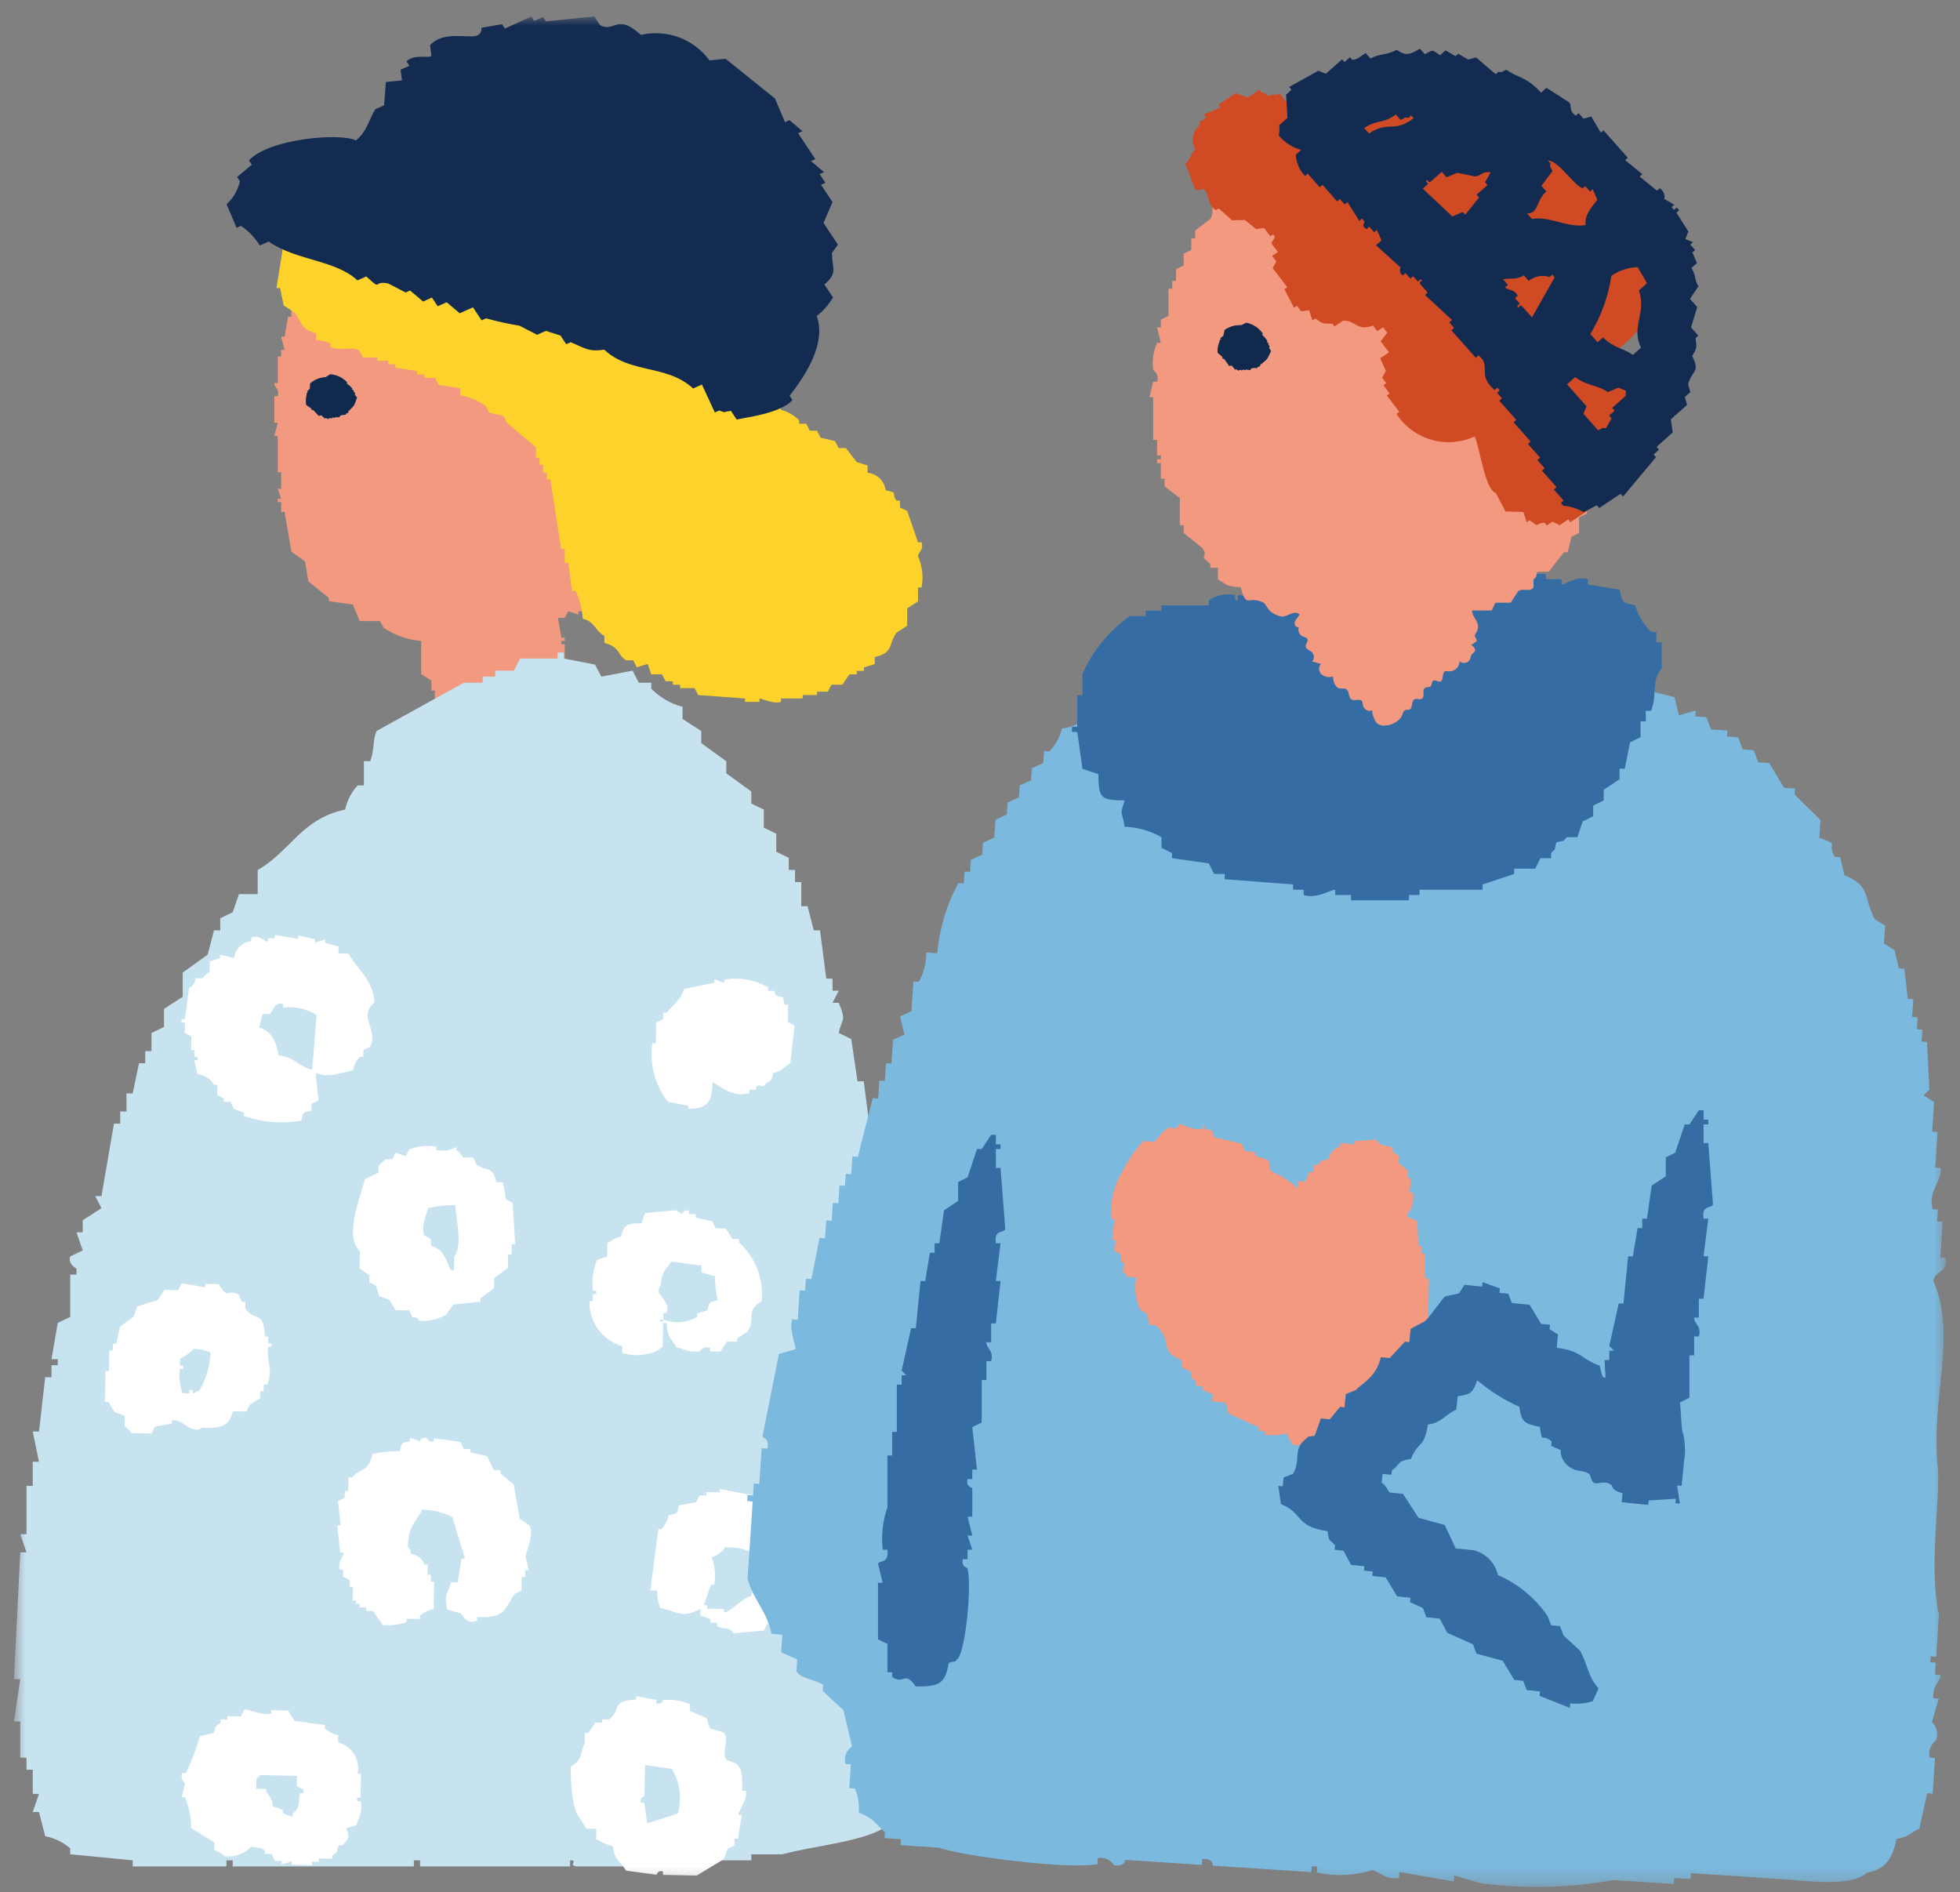 <svg width="115" height="111" viewBox="0 0 115 111" fill="none" xmlns="http://www.w3.org/2000/svg">
<rect x="0" y="0" width="115" height="111" fill="#808080" stroke="none"/>
<mask id="mask0_4_1653" style="mask-type:luminance" maskUnits="userSpaceOnUse" x="0" y="0" width="115" height="111">
<path d="M114.179 0.966H0.821V110.681H114.179V0.966Z" fill="white"/>
</mask>
<g mask="url(#mask0_4_1653)">
<path fill-rule="evenodd" clip-rule="evenodd" d="M35.942 13.157L35.342 12.963V12.768C34.942 12.704 34.542 12.64 34.136 12.574V12.38H33.736V12.186H32.936V11.994H32.336V11.799C31.732 11.866 31.129 11.93 30.528 11.993V11.799H30.328V11.993C30.128 11.927 29.928 11.863 29.728 11.799V11.605H29.328V11.411C28.928 11.475 28.528 11.539 28.122 11.605V11.411C27.255 11.539 26.385 11.668 25.512 11.799V11.993H25.112L24.912 12.379C24.645 12.315 24.376 12.251 24.112 12.185V12.379C23.643 12.445 23.175 12.509 22.706 12.573C22.64 12.767 22.574 12.961 22.506 13.156C21.686 13.274 20.88 13.469 20.097 13.739C19.845 14.524 19.551 14.217 19.097 14.708H18.897V15.485C18.564 15.743 18.23 16.002 17.897 16.262C17.829 16.52 17.763 16.778 17.697 17.037C17.563 17.103 17.428 17.167 17.297 17.231V17.617H17.097V18.588H16.897C16.83 18.974 16.764 19.362 16.697 19.751H16.497C16.563 20.009 16.631 20.267 16.697 20.528H16.497V20.917H16.297V22.471H16.097C16.065 22.721 16.421 22.791 16.297 23.246H16.097V24.8H16.297C16.231 25.058 16.163 25.316 16.097 25.575H16.297V27.707H16.497V28.678H16.297C16.363 28.872 16.431 29.066 16.497 29.261H16.297V29.455H16.497V30.035H16.697C16.83 30.812 16.964 31.588 17.097 32.363L17.897 32.946C17.964 33.335 18.03 33.722 18.097 34.109C18.497 34.434 18.897 34.757 19.297 35.08V35.274C19.766 35.338 20.234 35.402 20.703 35.468C20.835 35.79 20.97 36.115 21.103 36.437H22.303C22.369 36.567 22.437 36.697 22.503 36.825C23.159 37.273 23.92 37.541 24.712 37.602V39.542L25.312 39.93V40.51H25.512V41.093H25.712C25.78 41.287 25.846 41.481 25.912 41.676C26.885 41.876 29.45 42.557 30.33 41.676C30.671 41.698 31.013 41.639 31.327 41.504C31.641 41.369 31.919 41.161 32.138 40.899V40.705C32.338 40.641 32.538 40.577 32.738 40.511C33.056 40.061 32.538 40.148 33.138 39.736V37.797H32.938V37.603H33.138V37.409H32.938C32.872 37.021 32.804 36.632 32.738 36.244H33.138L33.338 35.858C33.538 35.922 33.738 35.986 33.938 36.052V35.857H34.338V35.663H34.938V35.469H35.738V35.275L36.938 35.081V34.887C37.546 34.729 37.629 34.526 37.738 33.916C38.638 33.854 39.059 33.63 39.138 32.753L39.738 32.559V31.59H40.138C40.45 30.126 41.071 29.938 40.738 28.29H41.138C41.272 27.707 41.405 27.127 41.538 26.544H41.338V25.961H41.138V25.767C41.272 25.703 41.405 25.639 41.538 25.573C41.98 24.438 40.665 24.173 41.138 23.053C41.272 22.987 41.405 22.923 41.538 22.859V21.499H41.338C41.212 21.025 41.558 20.686 41.538 20.53H41.338V20.142H41.138V19.559H40.938C41.004 19.365 41.07 19.171 41.138 18.976H40.938C40.754 18.393 40.838 17.9 40.538 17.425C40.404 17.361 40.269 17.297 40.138 17.231C40.07 16.973 40.004 16.715 39.938 16.456C39.806 16.39 39.671 16.326 39.538 16.262C39.208 15.624 38.725 15.077 38.132 14.671C37.54 14.265 36.856 14.011 36.142 13.933C36.076 13.673 36.008 13.415 35.942 13.157Z" fill="#F2997F"/>
<path fill-rule="evenodd" clip-rule="evenodd" d="M50.264 27.104L49.63 26.287H49.206C49.136 26.153 49.065 26.016 48.995 25.879C48.711 25.811 48.429 25.742 48.148 25.679L47.937 25.269H47.514L47.306 24.859H46.883V24.659C46.594 24.36 46.227 24.148 45.824 24.047C45.635 22.937 45.353 21.844 44.979 20.782V19.144H44.766V18.944H44.977V17.719H44.766V16.899C44.429 16.265 44.214 15.573 44.132 14.859H43.706C43.636 14.449 43.565 14.041 43.495 13.634C42.859 12.953 42.226 12.273 41.595 11.592C41.164 11.192 40.652 11.101 40.325 10.572H39.691V10.164L37.791 9.552V9.352H37.366C37.225 9.152 37.084 8.944 36.943 8.74H36.52V8.54C35.886 8.407 35.253 8.271 34.62 8.132L34.406 7.719H33.983V7.519H33.772V7.719C33.472 7.71 33.842 7.619 33.561 7.519H32.926V7.319H32.506V7.119L31.87 7.319L31.659 6.911C31.377 6.979 31.096 7.048 30.814 7.111V6.911H27.006V7.111H26.372C26.302 7.248 26.231 7.384 26.159 7.521C25.946 7.596 25.766 7.133 25.314 7.321C25.244 7.458 25.173 7.594 25.103 7.729L24.047 7.929V8.541C22.869 8.678 22.498 9.328 21.51 9.561V9.959C20.377 10.215 20.387 10.932 19.395 11.184V11.592C18.821 11.748 18.915 11.641 18.761 12.204C18.112 12.362 18.044 12.599 17.705 13.021H17.491V13.633C17.209 13.833 16.927 14.037 16.646 14.245L16.223 16.899H16.434C16.504 17.24 16.575 17.58 16.645 17.919L17.279 18.329C17.727 18.937 17.679 19.329 18.549 19.552V19.962C18.843 19.957 19.134 20.026 19.394 20.162V20.362C19.994 20.616 20.606 20.3 21.086 20.562C21.156 20.696 21.227 20.833 21.297 20.97H22.142V21.17H22.776V21.37H23.199V21.57C23.624 21.637 24.047 21.703 24.469 21.77V21.97H24.892V22.17H25.526C25.596 22.304 25.667 22.441 25.737 22.578L27.007 22.778V23.186C27.536 23.29 28.038 23.498 28.486 23.798L28.697 24.206L29.544 24.406C29.614 24.54 29.685 24.677 29.755 24.814L31.445 26.242V26.854H31.656V27.264H31.867V27.719H32.08V28.127H32.291L32.925 32.209H33.136V33.026H33.347L33.558 34.659H33.769C34.017 35.17 34.161 35.725 34.192 36.292C34.92 36.492 34.892 36.973 35.462 37.312V37.719C36.375 37.954 36.19 38.374 36.73 38.739H37.153L37.364 39.149L38 38.949L38.211 39.561H38.845C38.915 39.698 38.986 39.834 39.056 39.969H39.479V40.169H39.906V40.369H40.753C40.823 40.503 40.894 40.64 40.964 40.777L43.713 40.977V41.177H44.558V40.977C44.658 40.96 45.343 41.323 45.826 41.177V40.977H47.096V40.777H47.941V40.577H48.575L48.786 40.169H49.422L49.845 39.557H50.268V39.357H50.691V39.157L51.325 38.957V38.549C52.462 38.272 52.098 37.84 52.595 37.119L53.229 36.711V35.691C53.44 35.554 53.652 35.418 53.863 35.283V34.466H54.074C54.191 33.846 54.117 33.206 53.863 32.629C53.882 32.349 54.215 32.292 54.074 31.814H53.863L53.229 29.977L52.806 29.777V29.369H52.595C52.239 28.823 52.795 28.976 51.961 28.757C51.927 28.492 51.804 28.246 51.611 28.061C51.419 27.875 51.168 27.761 50.902 27.737V27.309L50.268 27.109" fill="#FDD32B"/>
<path fill-rule="evenodd" clip-rule="evenodd" d="M55.078 94.968H54.711V89.655H54.344V87.175H53.979C54.1 86.701 54.222 86.228 54.344 85.758H53.979V83.278H53.612V79.735H53.245C53.367 79.379 53.49 79.026 53.612 78.67H53.245V77.608H52.878C52.648 76.795 53.328 76.622 53.245 76.191H52.878V74.065H52.513V72.648H52.146C52.022 71.468 51.9 70.287 51.779 69.105H51.412V67.334C51.367 67.187 50.947 67.257 51.045 66.625C51.122 66.125 51.523 66.762 51.412 66.271H51.045L50.68 63.437H50.313C50.192 62.609 50.069 61.782 49.946 60.957C49.703 60.837 49.457 60.72 49.212 60.603C49.366 59.781 49.696 59.967 49.212 58.832H48.847L49.212 58.123H48.847V57.414H48.48C48.359 56.468 48.236 55.524 48.113 54.58H47.746C47.625 54.106 47.503 53.633 47.381 53.163H47.014V51.747H46.647V51.038H46.28V50.327C46.037 50.21 45.791 50.092 45.548 49.973V48.911C45.303 48.794 45.059 48.676 44.814 48.557V47.497C44.571 47.38 44.325 47.262 44.082 47.143V46.434C43.591 46.08 43.102 45.725 42.614 45.371V44.662L41.147 43.597V42.888C40.78 42.653 40.415 42.416 40.047 42.179V41.47C39.353 41.284 38.72 40.917 38.214 40.407V40.053H37.48C37.358 39.818 37.237 39.581 37.115 39.344L35.282 39.698C35.158 39.461 35.037 39.226 34.915 38.989L33.082 38.635V38.281H32.715V38.635H30.521C30.397 38.872 30.276 39.107 30.154 39.344H29.054V39.697H28.321V40.051H27.221C25.512 40.996 23.802 41.941 22.091 42.885C21.869 43.425 21.974 43.969 21.724 44.656H21.351V46.077H20.984C20.616 46.474 20.363 46.964 20.252 47.494C17.659 48.045 17.04 49.955 15.12 51.039V52.454H14.021C13.9 52.81 13.778 53.165 13.656 53.519C13.411 53.636 13.167 53.754 12.922 53.873V54.582H12.555C12.434 55.053 12.311 55.525 12.188 55.999L10.721 57.061V58.478L9.621 59.187V60.25C9.376 60.367 9.132 60.485 8.887 60.604V61.667H8.521V62.376H8.154C8.032 62.967 7.909 63.556 7.787 64.147H7.421V65.21H7.053V65.919H6.688C6.443 67.336 6.198 68.753 5.954 70.17H5.586C5.71 70.407 5.831 70.644 5.953 70.879L4.853 71.588V72.297H4.487C4.608 72.651 4.731 73.005 4.854 73.36C4.609 73.48 4.365 73.597 4.12 73.714C3.958 74.156 4.487 74.423 4.487 74.423V74.777H4.121V77.257C3.878 77.377 3.632 77.494 3.389 77.611C3.265 78.32 3.144 79.03 3.022 79.739H3.389V80.093H3.021V80.797H2.654C2.533 81.859 2.41 82.922 2.287 83.985H1.921C2.042 84.574 2.164 85.164 2.286 85.756H1.921V87.173H1.555V90.007H1.188C1.31 90.361 1.433 90.716 1.555 91.07H1.188C1.067 93.55 0.944 96.031 0.821 98.511H1.188C1.067 99.339 0.944 100.165 0.821 100.991H1.188V103.117H1.555V103.826H1.921V105.243H2.286L1.921 106.305H2.286C2.41 106.779 2.531 107.25 2.653 107.724C3.194 107.832 3.698 108.076 4.119 108.433V108.785C5.342 108.904 6.564 109.022 7.785 109.139V109.497H13.285V109.141H13.652V109.497H24.282V109.141H24.649V109.497H33.449V109.141C33.968 109.13 33.304 109.414 33.816 109.497H39.316V109.141H44.081V108.787H45.912C47.594 108.294 51.089 108.023 52.146 107.016H52.878C53 106.664 53.123 106.307 53.245 105.953L54.711 104.89C54.832 103.827 54.955 102.764 55.078 101.702C54.905 101.593 54.775 101.428 54.708 101.235C54.641 101.041 54.642 100.831 54.711 100.639H55.078C54.957 99.576 54.834 98.513 54.711 97.451H55.078V96.385H54.711C54.7 95.901 55.311 95.809 55.078 94.968Z" fill="#C7E3F0"/>
<path fill-rule="evenodd" clip-rule="evenodd" d="M23.502 4.09L24.021 3.857L23.849 3.604C24.282 3.147 25.149 3.442 25.313 3.277C25.285 3.068 25.26 2.861 25.232 2.652C25.973 1.822 27.353 2.227 27.9 2.114C28.01 2.095 28.109 2.034 28.174 1.943C28.24 1.852 28.267 1.738 28.249 1.628C28.649 1.558 29.049 1.489 29.455 1.417C29.51 1.502 29.568 1.588 29.624 1.673L31.175 0.973C31.233 1.058 31.288 1.142 31.344 1.227L31.862 0.996C31.92 1.081 31.975 1.165 32.031 1.25L34.866 0.966C34.979 1.137 35.092 1.305 35.205 1.474C36.091 1.941 36.167 0.738 37.605 2.048C38.348 1.876 39.125 1.926 39.84 2.191C40.554 2.457 41.176 2.926 41.626 3.542C41.942 3.512 42.258 3.48 42.571 3.448C43.538 4.224 44.504 5.001 45.471 5.778C45.671 6.241 45.864 6.702 46.058 7.165C46.145 7.127 46.231 7.086 46.318 7.048C46.572 7.263 46.827 7.479 47.084 7.695L46.824 7.81C47.163 8.318 47.503 8.828 47.84 9.336L47.582 9.451C47.836 9.666 48.091 9.882 48.348 10.098L48.09 10.213C48.201 10.384 48.314 10.552 48.427 10.723L48.169 10.838L48.846 11.854C48.669 12.264 48.494 12.671 48.319 13.081C48.601 13.505 48.883 13.929 49.164 14.351L48.816 14.838C48.816 15.771 49.181 16.003 48.368 16.69C48.537 16.944 48.707 17.198 48.876 17.452C48.625 17.87 48.301 18.239 47.92 18.543C48.503 20.126 47.254 22.043 46.328 23.217C46.383 23.302 46.441 23.388 46.497 23.473C45.784 24.243 43.94 24.457 43.223 24.613C43.11 24.442 42.997 24.274 42.886 24.105C42.267 24.184 42.686 24.239 42.199 24.084L41.941 24.199C41.687 23.653 41.434 23.106 41.183 22.558C41.01 22.637 40.839 22.714 40.667 22.791C39.118 21.365 36.99 21.95 35.451 20.512C34.501 20.664 34.275 20.392 33.481 20.077L33.223 20.194C33.11 20.023 32.997 19.855 32.884 19.686L32.028 19.411L31.512 19.641C31.171 19.466 30.829 19.29 30.488 19.112C29.823 19.001 29.165 18.856 28.516 18.677L28.258 18.794C28.089 18.538 27.921 18.284 27.75 18.03C27.492 18.147 27.234 18.263 26.973 18.38L26.209 17.733L25.681 17.966L25.342 17.458C25.171 17.535 24.998 17.612 24.826 17.691L24.06 17.044C23.975 17.082 23.887 17.121 23.802 17.161C23.461 16.984 23.117 16.807 22.778 16.63C21.824 16.436 22.469 17.13 21.493 16.216C21.32 16.295 21.147 16.372 20.974 16.449C19.662 15.235 17.423 15.312 15.76 14.17C15.587 14.249 15.414 14.326 15.244 14.403C14.96 13.945 14.584 13.553 14.139 13.251L13.881 13.366C13.681 12.903 13.488 12.442 13.294 11.979C13.687 11.623 13.961 11.154 14.079 10.637C14.024 10.552 13.966 10.466 13.91 10.383C14.198 10.142 14.486 9.902 14.774 9.664C14.719 9.579 14.663 9.495 14.605 9.41C15.815 8.11 20.015 7.784 20.886 8.241C21.548 7.688 21.641 7.022 22.019 6.41C22.192 6.333 22.365 6.256 22.538 6.177C22.57 5.722 22.604 5.268 22.638 4.813L23.583 4.713C23.557 4.506 23.53 4.299 23.504 4.09" fill="#132B51"/>
<path fill-rule="evenodd" clip-rule="evenodd" d="M20.533 24.073V24.037C20.853 23.753 20.817 23.672 20.947 23.32L20.868 23.211H20.862L20.819 23.151C20.853 23.004 20.836 23.07 20.768 23.002L20.781 22.991C20.762 22.974 20.747 22.968 20.73 22.953L20.76 22.902L20.645 22.849L20.675 22.798C20.59 22.691 20.489 22.598 20.375 22.523L20.337 22.487L20.382 22.446C20.123 22.156 19.761 21.98 19.373 21.955C19.286 22.013 19.196 22.068 19.106 22.124L19.021 22.135L18.997 22.116L18.98 22.135C18.689 22.173 18.416 22.299 18.197 22.496C18.191 22.596 18.182 22.703 18.174 22.805L18.151 22.848H18.108L18.114 22.876L18.014 22.953L18.057 22.996C17.965 23.128 17.972 23.116 17.997 23.141C17.937 23.343 17.927 23.557 17.967 23.764L18.283 23.975L18.253 24.026C18.299 24.044 18.347 24.059 18.396 24.071C18.496 24.182 18.596 24.293 18.705 24.404C18.75 24.389 18.797 24.376 18.844 24.361C18.919 24.429 18.996 24.498 19.072 24.561L19.117 24.52C19.35 24.633 19.19 24.563 19.394 24.52L19.439 24.561L19.531 24.48L19.576 24.521C19.612 24.51 19.655 24.493 19.7 24.478H19.92L19.965 24.378L19.999 24.389L20.044 24.353C20.127 24.347 20.21 24.338 20.296 24.33L20.29 24.272C20.527 24.187 20.39 24.242 20.459 24.097L20.478 24.08H20.529" fill="#102A4E"/>
<path fill-rule="evenodd" clip-rule="evenodd" d="M40.383 64.851C40.383 64.917 40.383 64.985 40.383 65.051C41.501 65.051 41.798 64.651 41.802 63.474C42.248 63.734 43.023 64.424 43.966 64.125C43.966 64.057 43.966 63.991 43.966 63.925L44.366 63.936C44.366 63.868 44.366 63.802 44.366 63.736C44.823 63.536 44.582 63.952 44.966 63.548C45.303 63.326 45.243 63.433 45.374 62.955C45.937 62.816 45.95 62.607 46.374 62.372C46.455 61.636 46.536 60.902 46.619 60.165C46.487 60.095 46.357 60.024 46.226 59.956C46.235 59.621 46.241 59.286 46.247 58.951C46.181 58.951 46.115 58.951 46.047 58.951C45.847 58.159 46 58.684 45.467 58.334C45.467 58.268 45.467 58.2 45.467 58.134C45.337 58.134 45.205 58.128 45.072 58.125C45.072 58.057 45.072 57.991 45.072 57.925C44.297 57.48 43.391 57.318 42.509 57.468C42.509 57.534 42.509 57.6 42.509 57.668C42.309 57.595 42.116 57.525 41.92 57.455C41.92 57.521 41.92 57.587 41.92 57.655C41.32 57.774 40.724 57.895 40.132 58.018C39.94 58.675 39.498 58.948 39.112 59.403H38.912C38.912 59.537 38.912 59.672 38.903 59.803L38.503 59.995L38.477 61.201H38.277C38.186 61.807 38.221 62.425 38.379 63.016C38.537 63.608 38.815 64.161 39.195 64.641L40.377 64.867" fill="white"/>
<path fill-rule="evenodd" clip-rule="evenodd" d="M6.738 82.847C6.938 82.92 7.131 82.99 7.327 83.06L7.314 83.66C7.348 83.724 7.596 83.86 7.7 84.072L8.887 84.098C8.957 83.966 9.026 83.831 9.094 83.698L10.084 83.519C10.084 83.453 10.09 83.385 10.09 83.319C10.726 83.219 11.217 84.198 11.861 83.761C12.971 83.816 13.449 83.676 13.661 82.794L14.455 82.811C14.523 82.679 14.592 82.546 14.662 82.411L15.262 82.02C15.262 81.888 15.262 81.753 15.271 81.62H15.471C15.471 81.486 15.477 81.351 15.48 81.22C15.544 81.22 15.612 81.22 15.68 81.22C16.06 80.339 15.612 79.852 15.727 79.007C15.793 79.007 15.859 79.007 15.927 79.007C15.927 78.941 15.927 78.875 15.933 78.807H15.733C15.733 78.673 15.739 78.538 15.742 78.407C15.674 78.407 15.61 78.407 15.542 78.407C15.482 76.836 14.951 77.558 14.39 76.772L14.396 76.372C14.332 76.372 14.266 76.372 14.196 76.372C14.136 76.238 14.07 76.101 14.01 75.967C13.325 75.551 13.425 76.321 12.834 75.337L12.044 75.32C12.044 75.386 12.044 75.454 12.044 75.52L10.657 75.29C10.589 75.422 10.518 75.555 10.45 75.69L9.657 75.67C9.523 75.87 9.388 76.07 9.252 76.27C8.852 76.394 8.452 76.52 8.052 76.646L7.841 77.246C7.574 77.446 7.305 77.637 7.041 77.833L6.823 78.833H6.623C6.623 78.967 6.617 79.102 6.614 79.233C6.548 79.233 6.482 79.233 6.414 79.233L6.388 80.441C6.322 80.441 6.256 80.441 6.188 80.441C6.177 81.041 6.165 81.647 6.152 82.249C6.216 82.249 6.282 82.249 6.352 82.249C6.48 82.449 6.608 82.659 6.736 82.861M10.557 80.316H10.757C10.757 80.25 10.757 80.182 10.757 80.116C10.689 80.116 10.625 80.116 10.557 80.116L10.563 79.716C10.866 79.572 11.139 79.374 11.37 79.131C11.71 79.136 12.045 79.212 12.354 79.353C12.322 80.127 12.102 80.883 11.712 81.553L11.312 81.747C11.312 81.679 11.312 81.613 11.312 81.547C11.246 81.547 11.182 81.547 11.112 81.547C11.112 81.615 11.112 81.681 11.112 81.747L10.717 81.736C10.543 81.284 10.488 80.795 10.557 80.316Z" fill="white"/>
<path fill-rule="evenodd" clip-rule="evenodd" d="M10.834 60.592C10.964 60.66 11.094 60.731 11.225 60.801C11.225 61.068 11.214 61.337 11.208 61.601C11.274 61.601 11.34 61.601 11.408 61.601C11.408 61.733 11.402 61.868 11.399 62.001H11.599C11.599 62.067 11.599 62.135 11.599 62.201C11.533 62.201 11.467 62.201 11.399 62.201C11.459 62.472 11.519 62.741 11.58 63.01C11.778 63.037 11.968 63.107 12.136 63.215C12.305 63.323 12.447 63.466 12.555 63.635H12.755L12.742 64.235C12.872 64.303 13.002 64.374 13.133 64.444C13.133 64.51 13.133 64.578 13.133 64.644L13.533 64.653C13.595 64.79 13.659 64.924 13.723 65.061C13.917 65.131 14.116 65.202 14.312 65.274C14.312 65.34 14.312 65.408 14.312 65.474C15.39 65.845 16.545 65.94 17.669 65.749C17.833 65.205 17.727 65.292 18.277 65.158C18.277 65.024 18.277 64.891 18.286 64.758L18.686 64.566C18.631 64.028 18.577 63.49 18.522 62.953C19.286 63.248 19.881 62.953 20.703 62.799C20.762 62.499 20.905 62.221 21.115 61.999C21.181 61.999 21.247 61.999 21.315 61.999C21.315 61.867 21.321 61.732 21.324 61.599L21.724 61.407C22.211 60.334 20.96 59.7 21.978 58.797C21.854 57.397 20.978 56.913 20.454 55.948L19.861 55.935C19.861 55.801 19.867 55.666 19.87 55.535L19.085 55.317C19.085 55.251 19.085 55.183 19.085 55.117C18.885 55.179 18.685 55.243 18.485 55.305L18.491 55.105L17.505 54.881C17.505 54.949 17.505 55.015 17.505 55.081L16.124 54.848C16.124 54.916 16.124 54.982 16.124 55.048C15.992 55.048 15.859 55.048 15.729 55.039C15.729 55.107 15.729 55.173 15.729 55.239C15.539 55.26 15.166 54.793 14.743 55.015C14.743 55.083 14.743 55.149 14.743 55.215C14.488 55.24 14.249 55.351 14.066 55.53C13.883 55.709 13.766 55.945 13.734 56.199L12.91 56.013C12.91 56.079 12.91 56.147 12.91 56.213C12.71 56.277 12.51 56.339 12.31 56.401L12.297 57.001C12.254 57.071 12.009 57.176 11.892 57.394C11.762 57.394 11.63 57.394 11.497 57.385C11.341 57.97 11.151 57.846 11.089 57.985L10.852 59.79C10.786 59.79 10.72 59.79 10.652 59.79C10.652 59.856 10.652 59.922 10.652 59.99H10.852L10.839 60.59M15.414 59.482L15.809 59.491C15.999 59.391 16.109 58.721 16.609 58.906C16.609 58.972 16.609 59.038 16.609 59.106C17.297 59.027 17.991 59.183 18.579 59.55C18.492 60.621 18.403 61.693 18.314 62.764C17.452 62.536 17.334 62.032 16.351 61.917C16.221 61.14 15.946 60.487 15.199 60.282C15.272 60.015 15.341 59.748 15.414 59.482Z" fill="white"/>
<path fill-rule="evenodd" clip-rule="evenodd" d="M34.793 75.924C34.793 76.058 34.787 76.193 34.784 76.324C34.718 76.324 34.652 76.324 34.584 76.324C34.564 76.917 34.743 77.501 35.091 77.982C35.439 78.463 35.937 78.814 36.507 78.981C36.507 79.115 36.507 79.25 36.498 79.381C37.014 79.528 37.559 79.54 38.081 79.415C38.563 79.302 38.521 79.215 38.881 79.031C38.89 78.564 38.9 78.095 38.911 77.622C38.868 77.34 38.67 77.697 38.717 77.422H38.917C38.917 77.288 38.917 77.153 38.926 77.022C38.992 77.022 39.058 77.022 39.126 77.022C39.354 76.128 38.298 76.066 38.765 75.404C38.835 74.488 39.065 74.553 39.388 74.01L41.164 74.249C41.164 74.383 41.164 74.518 41.155 74.649C41.417 74.724 41.68 74.796 41.942 74.869C41.951 75.344 42.008 75.816 42.111 76.28C41.569 76.423 41.659 76.318 41.505 76.871C41.305 76.933 41.105 76.997 40.905 77.059C40.905 77.125 40.905 77.193 40.905 77.259C40.607 77.431 40.274 77.535 39.931 77.562C39.588 77.589 39.243 77.54 38.922 77.417C38.922 77.483 38.922 77.551 38.922 77.617C38.988 77.617 39.054 77.617 39.122 77.617C39.152 78.535 39.382 78.481 39.685 79.038C40.129 79.121 40.438 79.39 41.064 79.268C41.126 79.171 41.22 79.1 41.33 79.065C41.44 79.031 41.558 79.036 41.664 79.08C41.664 79.148 41.664 79.214 41.664 79.28L42.257 79.293L42.665 78.7L43.258 78.713C43.258 78.647 43.258 78.579 43.258 78.513L43.858 78.122C44.394 77.335 43.679 76.957 44.688 76.332C44.752 75.695 44.665 75.052 44.435 74.456C44.205 73.858 43.838 73.323 43.364 72.894C43.364 72.828 43.364 72.76 43.364 72.694C43.232 72.694 43.099 72.688 42.969 72.685L42.585 72.073L41.992 72.06C41.93 71.923 41.866 71.789 41.804 71.655L40.818 71.431C40.818 71.365 40.818 71.297 40.818 71.231L40.423 71.222C40.423 71.154 40.423 71.088 40.423 71.022C40.344 70.997 40.259 71.003 40.185 71.039C40.111 71.074 40.053 71.137 40.023 71.214L39.632 71.003C39.037 71.058 38.441 71.112 37.846 71.165C37.778 71.365 37.707 71.565 37.637 71.765C36.8 71.765 36.606 71.842 36.437 72.544C35.953 72.657 35.997 72.744 35.637 72.928C35.631 73.197 35.624 73.464 35.62 73.728L35.02 73.916C34.8 74.491 34.719 75.109 34.783 75.721C34.849 75.721 34.915 75.721 34.983 75.721C34.983 75.787 34.983 75.855 34.983 75.921H34.783" fill="white"/>
<path fill-rule="evenodd" clip-rule="evenodd" d="M29.524 69.364C29.392 69.364 29.259 69.358 29.124 69.355C28.896 68.378 28.618 68.766 27.959 68.324C27.897 68.187 27.833 68.053 27.769 67.916L27.176 67.903C27.11 67.862 27.012 67.603 26.79 67.491C26.79 67.425 26.79 67.359 26.79 67.291C26.427 67.49 26.004 67.552 25.599 67.466C25.599 67.4 25.599 67.334 25.599 67.266C25.064 67.178 24.516 67.235 24.011 67.432C23.943 67.564 23.872 67.697 23.804 67.832L23.215 67.616C23.147 67.748 23.078 67.881 23.008 68.016C22.878 68.016 22.746 68.01 22.613 68.007L22.213 68.4C22.213 68.534 22.207 68.667 22.204 68.8C21.937 68.928 21.67 69.056 21.404 69.186C21.176 70.18 20.153 72.534 21.116 73.403C21.11 73.738 21.103 74.073 21.095 74.408C21.295 74.547 21.486 74.685 21.682 74.822C21.682 74.956 21.676 75.091 21.673 75.222L22.064 75.431L22.25 76.039L22.839 76.252C22.965 76.452 23.093 76.66 23.221 76.864C23.486 76.864 23.748 76.875 24.013 76.881C24.077 77.015 24.139 77.152 24.203 77.286C24.267 77.286 24.333 77.286 24.403 77.286C24.64 77.44 24.418 77.273 24.597 77.493C25.152 77.526 25.704 77.398 26.187 77.124C26.324 76.924 26.46 76.729 26.597 76.531L28.185 76.365C28.185 76.299 28.185 76.231 28.185 76.165C28.452 75.965 28.721 75.774 28.985 75.578L28.998 74.978L29.798 74.391C29.804 74.122 29.809 73.855 29.815 73.591C29.881 73.591 29.947 73.591 30.015 73.591L30.028 72.991C30.094 72.991 30.16 72.991 30.228 72.991C30.181 72.184 30.128 71.38 30.083 70.573C29.953 70.503 29.821 70.434 29.69 70.364C29.632 70.027 29.573 69.692 29.515 69.355M26.651 73.717C26.645 73.986 26.64 74.253 26.634 74.517C26.568 74.517 26.502 74.517 26.434 74.517C26.174 73.87 26.022 73.292 25.277 73.083C25.277 72.949 25.283 72.816 25.286 72.683L24.895 72.472C24.673 71.906 25.047 71.238 25.125 70.872C25.646 70.752 26.179 70.697 26.713 70.706C26.751 71.423 27.17 73.177 26.649 73.721" fill="white"/>
<path fill-rule="evenodd" clip-rule="evenodd" d="M43.042 95.822C43.635 95.766 44.23 95.712 44.826 95.66C44.894 95.528 44.963 95.395 45.026 95.26C45.293 95.2 45.557 95.138 45.826 95.076C45.896 94.944 45.965 94.811 46.033 94.676L46.833 94.492C46.903 94.225 46.976 93.958 47.046 93.692H47.246C47.252 93.423 47.259 93.156 47.263 92.892L47.663 92.7C47.893 92.068 47.313 92.068 47.287 91.686H47.487C47.487 91.552 47.493 91.417 47.496 91.286C47.562 91.286 47.628 91.286 47.696 91.286C47.888 90.541 47.122 90.07 46.938 89.66L46.951 89.06C46.885 89.06 46.819 89.06 46.751 89.06C46.444 88.652 46.051 88.488 45.784 88.034L42.235 87.353C42.235 87.419 42.235 87.487 42.235 87.553L41.443 87.536C41.443 87.602 41.443 87.67 41.443 87.736L41.048 87.727C40.98 87.859 40.909 87.992 40.841 88.127C40.51 88.187 40.179 88.247 39.849 88.308C39.687 88.85 39.791 88.765 39.243 88.897C39.171 89.193 39.029 89.467 38.829 89.697C38.763 89.697 38.697 89.697 38.629 89.697C38.473 90.9 38.316 92.103 38.157 93.306L38.552 93.317C38.544 93.662 38.604 94.004 38.729 94.326C39.892 94.61 40.016 94.951 41.104 94.377C41.104 94.511 41.098 94.646 41.095 94.777L41.684 94.993C41.684 95.059 41.684 95.125 41.684 95.193L42.079 95.202C42.079 95.268 42.079 95.336 42.079 95.402C42.617 95.669 42.67 95.357 43.061 95.827M41.488 94.375C41.488 94.309 41.488 94.241 41.488 94.175C41.422 94.175 41.356 94.175 41.288 94.175L41.711 92.975C41.775 92.975 41.841 92.975 41.911 92.975C42.006 92.432 41.95 91.874 41.749 91.362C42.075 91.263 42.357 91.055 42.549 90.775C45.039 90.775 44.489 91.975 44.071 93.626C43.552 93.767 42.754 94.655 42.471 94.595C42.471 94.529 42.471 94.463 42.471 94.395L41.481 94.374" fill="white"/>
<path fill-rule="evenodd" clip-rule="evenodd" d="M19.955 91.093H20.155C20.181 91.315 19.777 91.616 19.935 92.093H20.135C20.135 92.227 20.129 92.362 20.126 92.493C20.256 92.561 20.386 92.632 20.517 92.702C20.517 92.836 20.517 92.969 20.508 93.102H20.708C20.702 93.371 20.695 93.638 20.691 93.902H20.891C20.891 93.97 20.891 94.036 20.891 94.102C20.957 94.102 21.023 94.102 21.091 94.102C21.091 94.17 21.091 94.236 21.091 94.302C21.223 94.302 21.356 94.302 21.491 94.311C21.491 94.377 21.491 94.443 21.491 94.511C21.621 94.511 21.753 94.511 21.886 94.52L22.462 95.337C22.932 95.379 23.405 95.321 23.851 95.166C23.851 95.098 23.851 95.032 23.851 94.966C24.116 94.966 24.378 94.977 24.643 94.983C24.643 94.915 24.643 94.849 24.643 94.783C24.872 94.587 25.147 94.454 25.443 94.397C25.454 93.864 25.465 93.328 25.477 92.79L25.277 92.784C25.277 92.652 25.283 92.517 25.286 92.384H25.086L25.099 91.784C25.033 91.784 24.967 91.784 24.899 91.784C24.842 91.617 24.738 91.471 24.601 91.361C24.463 91.251 24.297 91.183 24.122 91.165C24.011 90.76 24.152 90.992 23.932 90.757C23.975 89.445 24.365 89.378 24.771 88.563C25.387 88.574 25.993 88.725 26.542 89.005C26.789 89.814 27.036 90.623 27.283 91.434C27.217 91.434 27.151 91.434 27.083 91.434C27.008 91.901 26.931 92.371 26.855 92.834C26.725 92.834 26.593 92.828 26.46 92.825C26.215 93.734 26.065 93.359 26.227 94.425L27.014 94.645C27.138 94.72 27.379 95.379 27.996 95.068C27.996 95.002 27.996 94.934 27.996 94.868C29.65 94.932 29.554 94.468 30.196 93.509L30.596 93.317C30.596 93.048 30.607 92.779 30.613 92.517H30.813C30.813 92.383 30.819 92.248 30.822 92.117L31.022 92.123C30.962 91.852 30.902 91.583 30.841 91.314C30.875 91.026 31.33 90.072 31.078 89.509L30.493 89.093C30.376 88.421 30.258 87.748 30.139 87.074L29.362 86.453C29.362 86.387 29.362 86.321 29.362 86.253L28.967 86.244C28.839 85.973 28.713 85.702 28.587 85.431C28.258 85.356 27.93 85.284 27.603 85.209C27.603 85.141 27.603 85.075 27.603 85.009C27.471 85.009 27.338 85.003 27.203 85C27.141 84.863 27.077 84.729 27.013 84.592L25.442 84.374C25.442 84.44 25.442 84.508 25.442 84.574C25.362 84.593 25.278 84.582 25.206 84.544C25.134 84.505 25.078 84.442 25.049 84.365C24.671 84.305 24.649 84.557 24.649 84.557L24.06 84.341C24.06 84.409 24.06 84.475 24.06 84.541C23.518 84.682 23.608 84.577 23.454 85.13C22.92 85.131 22.388 85.187 21.866 85.296C21.582 86.406 21.226 86.049 20.65 86.677C20.584 86.677 20.518 86.677 20.45 86.677C20.45 86.946 20.439 87.215 20.433 87.477C20.367 87.477 20.301 87.477 20.233 87.477C20.233 87.611 20.227 87.746 20.224 87.877L19.824 88.069C19.879 88.538 19.937 89.01 19.993 89.48C19.927 89.48 19.861 89.48 19.793 89.48C19.848 90.018 19.902 90.556 19.957 91.093" fill="white"/>
<path fill-rule="evenodd" clip-rule="evenodd" d="M34.309 102.25C33.997 102.999 34.187 103.206 33.49 103.641C33.469 104.571 33.582 106.208 34.019 106.669C34.147 106.869 34.273 107.077 34.401 107.281L34.994 107.294L34.981 107.894C35.285 108.085 35.616 108.228 35.963 108.319C36.053 109.181 36.405 109.164 36.723 109.742L38.501 109.983C38.586 109.96 38.544 109.71 38.901 109.791C38.901 109.857 38.901 109.925 38.901 109.991L40.879 110.034C41.412 109.712 41.946 109.388 42.479 109.063C42.549 108.863 42.62 108.663 42.688 108.463L43.088 108.271C43.088 108.137 43.094 108.002 43.097 107.871C43.163 107.871 43.229 107.871 43.297 107.871C43.372 107.404 43.449 106.936 43.523 106.471H43.323C43.346 106.204 43.923 105.449 43.748 105.071C43.682 105.071 43.616 105.071 43.548 105.071C43.548 104.29 43.593 103.81 43.187 103.455L42.598 103.239C42.323 102.705 42.843 101.993 42.434 101.628C42.172 101.555 41.909 101.483 41.647 101.408C41.585 101.208 41.525 101.008 41.463 100.802C41.134 100.661 40.808 100.518 40.481 100.377C40.481 100.243 40.487 100.11 40.49 99.977C39.993 99.765 39.45 99.684 38.913 99.74C38.855 99.753 38.851 100.028 38.513 99.932C38.513 99.866 38.513 99.8 38.513 99.732L37.331 99.506C37.331 99.572 37.331 99.64 37.331 99.706C35.758 99.772 36.505 100.344 35.722 100.878L35.327 100.869C35.327 100.935 35.327 101.003 35.327 101.069C35.195 101.069 35.062 101.069 34.932 101.06L34.522 101.66C34.456 101.66 34.39 101.66 34.322 101.66L34.309 102.26M37.809 105.354L37.847 103.544L39.424 103.781C39.658 104.171 39.809 104.605 39.867 105.056C39.926 105.507 39.891 105.965 39.765 106.402L37.972 106.968C37.915 106.565 37.857 106.161 37.799 105.756C37.733 105.756 37.667 105.756 37.599 105.756C37.533 105.417 37.799 105.406 37.806 105.356" fill="white"/>
<path fill-rule="evenodd" clip-rule="evenodd" d="M10.885 104.027C10.821 104.027 10.755 104.027 10.685 104.027C10.647 104.135 10.645 104.252 10.678 104.361C10.711 104.47 10.778 104.566 10.869 104.635C10.799 104.902 10.726 105.169 10.656 105.435C10.722 105.435 10.788 105.435 10.856 105.435C11.092 106.012 11.214 106.629 11.215 107.253L12.583 108.087C12.583 108.219 12.577 108.354 12.574 108.487C12.713 108.673 12.974 108.656 13.159 108.903C13.45 108.938 13.744 108.905 14.02 108.808C14.296 108.71 14.545 108.551 14.749 108.341C15.191 108.416 15.27 108.369 15.536 108.559C15.536 108.627 15.536 108.693 15.536 108.759C15.668 108.759 15.801 108.759 15.936 108.768L16.124 109.173C16.256 109.173 16.389 109.179 16.524 109.182C16.524 109.25 16.524 109.316 16.524 109.382L17.124 109.194C17.124 109.262 17.124 109.328 17.124 109.394L18.311 109.42C18.311 109.352 18.311 109.286 18.311 109.22C18.443 109.22 18.576 109.22 18.706 109.229C18.706 109.161 18.706 109.095 18.706 109.029L19.498 109.048C19.498 108.98 19.498 108.914 19.498 108.848C19.998 108.548 19.624 108.635 19.906 108.255C19.972 108.255 20.038 108.255 20.106 108.255C20.524 107.732 20.506 107.879 20.326 107.255C20.526 107.191 20.726 107.129 20.926 107.067C21.013 106.676 21.326 106.233 21.154 105.667C21.088 105.667 21.022 105.667 20.954 105.667C20.954 105.601 20.954 105.533 20.954 105.467H21.154C21.163 105 21.173 104.531 21.184 104.061L20.984 104.055C21.063 103.66 20.988 103.25 20.775 102.909C20.561 102.568 20.226 102.321 19.836 102.22C19.836 102.088 19.836 101.953 19.845 101.82C19.555 101.745 19.286 101.602 19.062 101.402C19.062 101.334 19.062 101.268 19.062 101.202L17.286 100.963L16.902 100.351L15.914 100.33C15.914 100.396 15.914 100.464 15.914 100.53C15.314 100.669 14.557 100.235 14.335 100.295L14.135 100.695L13.343 100.678C13.343 100.744 13.343 100.812 13.343 100.878L12.943 100.869C12.943 100.937 12.943 101.003 12.943 101.069C12.643 101.331 12.672 101.169 12.535 101.669L11.735 101.853C11.516 102.606 11.235 103.34 10.896 104.047M15.047 104.339C15.273 104.173 15.077 104.367 15.247 104.139L17.424 104.186C17.418 104.386 17.415 104.586 17.409 104.786C17.541 104.856 17.671 104.925 17.802 104.995C17.802 105.061 17.802 105.129 17.802 105.195C17.736 105.195 17.67 105.195 17.602 105.195C17.474 105.906 17.628 106.021 17.182 106.395C17.182 106.463 17.182 106.529 17.182 106.595L16.593 106.379C16.593 106.313 16.593 106.245 16.593 106.179L16.004 105.966C16 105.811 15.964 105.66 15.899 105.52C15.833 105.38 15.74 105.255 15.624 105.153C15.624 105.087 15.624 105.019 15.624 104.953L15.031 104.94L15.044 104.34" fill="white"/>
<path fill-rule="evenodd" clip-rule="evenodd" d="M44.689 84.966C44.644 85.666 44.597 86.36 44.552 87.055L44.23 87.036L44.185 87.736L43.863 87.715C43.857 87.83 43.848 87.948 43.84 88.063C43.949 88.072 44.056 88.078 44.162 88.084C44.064 89.593 43.964 91.102 43.862 92.613C44.157 93.813 45.019 94.525 45.262 95.855C45.475 95.868 45.691 95.883 45.904 95.898C45.883 96.246 45.859 96.598 45.836 96.942C46.15 97.081 46.464 97.218 46.777 97.354L46.732 98.054C46.954 98.496 47.932 98.547 48.292 98.854C48.286 98.971 48.277 99.087 48.271 99.204C48.676 99.579 49.082 99.956 49.487 100.333L49.993 102.465C49.828 102.572 49.701 102.729 49.631 102.913C49.561 103.097 49.551 103.299 49.602 103.489C49.709 103.495 49.815 103.502 49.922 103.51C49.892 103.973 49.862 104.438 49.832 104.904C49.939 104.91 50.045 104.917 50.152 104.925C50.351 105.367 50.431 105.855 50.382 106.338C51.225 106.65 51.344 106.968 51.921 107.49C51.912 107.605 51.906 107.72 51.898 107.838C52.22 107.857 52.54 107.879 52.863 107.9C52.854 108.017 52.848 108.133 52.84 108.25L55.089 108.397C56.289 108.858 62.68 109.709 64.389 109.357C64.395 109.24 64.404 109.124 64.41 109.009C64.59 108.972 64.777 108.992 64.946 109.066C65.114 109.14 65.256 109.264 65.351 109.421C66.002 109.549 66.017 109.114 66.017 109.114L70.517 109.409C70.526 109.294 70.534 109.179 70.54 109.061C71.197 108.997 71.161 109.452 71.161 109.452C73.088 109.58 75.016 109.706 76.944 109.832C76.953 109.717 76.959 109.599 76.967 109.484C77.074 109.49 77.18 109.497 77.289 109.505C77.28 109.62 77.272 109.738 77.266 109.853C78.338 110.094 79.454 110.047 80.501 109.716C80.949 109.793 81.25 110.296 82.087 110.168C82.093 110.053 82.102 109.938 82.108 109.82L85.301 110.379C85.307 110.264 85.316 110.146 85.322 110.031L86.905 110.486C89.486 110.824 92.104 110.76 94.665 110.296L98.201 110.526C98.207 110.411 98.216 110.296 98.222 110.178L99.187 110.242C99.196 110.125 99.202 110.009 99.21 109.892L104.351 110.231C106.127 110.346 108.57 110.724 109.539 109.87C110.639 109.652 111.005 109.083 111.283 107.887C112.077 107.723 112.015 107.565 112.615 107.275C112.769 106.584 112.92 105.894 113.074 105.205C113.181 105.214 113.287 105.22 113.396 105.226C113.441 104.526 113.488 103.832 113.533 103.137C113.426 103.128 113.317 103.122 113.211 103.116C113.171 102.926 113.186 102.728 113.256 102.546C113.325 102.365 113.445 102.207 113.602 102.092C113.671 101.909 113.684 101.71 113.639 101.52C113.594 101.33 113.493 101.157 113.35 101.025C113.487 100.568 113.625 100.112 113.762 99.653C113.655 99.647 113.549 99.64 113.442 99.632C113.35 98.838 113.899 98.665 113.854 98.262C113.747 98.253 113.641 98.247 113.532 98.241C113.549 98.008 113.564 97.776 113.579 97.541C113.472 97.535 113.363 97.528 113.257 97.52C113.266 97.405 113.272 97.29 113.28 97.172L113.602 97.193L113.762 94.754C113.143 91.679 113.879 87.972 113.689 86.004C113.289 81.821 114.848 78.413 113.435 75.142C113.582 74.47 114.259 74.742 114.169 73.791L113.847 73.77C113.894 73.07 113.939 72.376 113.986 71.681C113.877 71.672 113.77 71.666 113.664 71.66L113.709 70.96L113.389 70.941C113.118 69.812 113.959 69.304 113.871 68.523L113.549 68.502C113.594 67.802 113.641 67.108 113.686 66.413C113.579 66.404 113.473 66.398 113.366 66.392C113.402 65.811 113.44 65.231 113.479 64.651C113.272 64.521 113.067 64.391 112.86 64.258L113.204 63.931C113.157 62.998 113.111 62.062 113.065 61.123L112.745 61.104L112.79 60.404C112.683 60.398 112.577 60.391 112.468 60.383C112.485 60.15 112.5 59.92 112.515 59.683L112.193 59.662C112.216 59.314 112.24 58.962 112.261 58.616C112.154 58.61 112.048 58.603 111.941 58.595C111.873 58.008 111.802 57.421 111.734 56.832C111.627 56.826 111.521 56.819 111.412 56.811C111.329 56.457 111.243 56.1 111.16 55.746L110.539 55.355L110.609 54.309L109.988 53.918C109.337 52.646 109.747 51.94 108.221 51.353C108.136 50.999 108.052 50.642 107.967 50.288C107.86 50.279 107.754 50.273 107.647 50.267C107.141 49.339 108.031 49.61 106.747 49.157C106.77 48.809 106.792 48.457 106.815 48.113C106.309 47.614 105.804 47.114 105.3 46.613C105.309 46.498 105.315 46.383 105.323 46.265L104.682 46.224C104.39 45.74 104.099 45.253 103.809 44.769L103.165 44.726L102.89 44.009C102.677 43.994 102.463 43.979 102.248 43.966L101.973 43.249C101.76 43.234 101.544 43.219 101.331 43.206C101.337 43.089 101.346 42.973 101.354 42.856C101.032 42.837 100.709 42.815 100.389 42.794C100.297 42.555 100.205 42.316 100.114 42.075L99.47 42.034C99.479 41.917 99.487 41.801 99.493 41.686L98.507 41.97C98.422 41.616 98.338 41.259 98.253 40.903C96.986 40.587 95.717 40.27 94.444 39.953C94.45 39.838 94.459 39.723 94.465 39.605L93.503 39.541C93.509 39.426 93.518 39.311 93.524 39.193L92.559 39.131C92.568 39.014 92.576 38.898 92.582 38.781C91.617 38.719 90.653 38.656 89.69 38.591C89.69 38.591 89.596 38.057 88.749 38.179C88.74 38.296 88.734 38.412 88.726 38.529C88.31 38.508 87.962 37.942 87.143 38.074C87.134 38.189 87.128 38.307 87.12 38.422C86.712 38.409 86.35 37.795 85.537 37.97C85.528 38.085 85.522 38.2 85.514 38.318C84.74 38.359 83.97 38.186 83.288 37.818L78.444 37.85C78.459 37.617 78.476 37.387 78.491 37.15C77.083 36.922 76.344 36.518 74.955 36.917L73.67 36.834L73.303 37.508L72.661 37.465C72.652 37.582 72.646 37.698 72.638 37.815L71.673 37.751L71.306 38.425C70.986 38.406 70.664 38.384 70.341 38.363C70.335 38.478 70.326 38.596 70.32 38.711L69.355 38.647C69.346 38.764 69.34 38.88 69.332 38.997C69.119 38.982 68.903 38.967 68.69 38.954C68.681 39.069 68.675 39.187 68.667 39.302L68.048 38.911C68.039 39.026 68.033 39.144 68.025 39.259L66.051 39.829C65.929 40.055 65.806 40.279 65.684 40.506L64.698 40.79L64.307 41.814C64.2 41.808 64.091 41.801 63.985 41.793C63.791 42.062 63.541 42.286 63.252 42.449C62.962 42.611 62.641 42.709 62.31 42.734C62.187 43.24 61.934 43.706 61.576 44.085L61.256 44.064C61.239 44.297 61.224 44.527 61.209 44.764L60.543 45.071L60.498 45.771L59.832 46.078C59.817 46.311 59.802 46.541 59.785 46.778L59.121 47.085C59.104 47.315 59.089 47.548 59.074 47.785L58.408 48.092C58.385 48.44 58.363 48.792 58.34 49.136L57.674 49.443L57.629 50.143L56.963 50.45C56.948 50.68 56.933 50.913 56.916 51.15C56.809 51.144 56.703 51.137 56.596 51.129C56.581 51.362 56.564 51.594 56.549 51.829C56.442 51.82 56.336 51.814 56.229 51.808C55.542 53.082 55.12 54.483 54.989 55.925L54.347 55.882C54.351 56.483 54.201 57.075 53.912 57.602C53.805 57.596 53.699 57.589 53.59 57.581C53.554 58.161 53.515 58.744 53.477 59.322L52.811 59.629C52.894 59.983 52.98 60.34 53.063 60.696C52.841 60.796 52.619 60.896 52.397 61.001L52.307 62.395L51.985 62.374C51.962 62.722 51.94 63.074 51.917 63.42C51.81 63.411 51.701 63.405 51.595 63.399C51.574 63.747 51.55 64.099 51.527 64.443L51.207 64.424C50.914 65.57 50.623 66.716 50.334 67.864C50.227 67.858 50.121 67.851 50.014 67.843L49.944 68.889L49.624 68.868C49.609 69.101 49.594 69.333 49.577 69.568C49.47 69.559 49.364 69.553 49.257 69.547C49.234 69.895 49.21 70.247 49.189 70.591C49.08 70.585 48.973 70.578 48.867 70.57C48.844 70.92 48.822 71.27 48.799 71.616L48.477 71.595C48.456 71.945 48.432 72.295 48.409 72.641L48.089 72.62C47.927 73.427 47.766 74.233 47.607 75.038C47.5 75.029 47.394 75.023 47.285 75.017L47.24 75.717C47.133 75.711 47.027 75.704 46.918 75.696C46.882 76.276 46.843 76.859 46.805 77.437L46.482 77.386C46.282 77.969 46.723 79.102 46.689 79.149L45.703 79.433C45.381 81.044 45.059 82.656 44.738 84.269C44.753 84.369 45.173 84.399 45.015 84.986L44.693 84.965" fill="#7BB9DF"/>
<path fill-rule="evenodd" clip-rule="evenodd" d="M87.296 33.669V33.978L86.987 33.669H86.68V33.978H85.444C85.344 34.178 85.237 34.39 85.135 34.595C84.723 34.699 84.311 34.802 83.899 34.904C83.69 35.674 83.737 35.404 83.28 35.83V36.145H82.663C82.456 36.454 82.251 36.764 82.044 37.071L81.427 37.38C80.834 38.48 81.98 38.345 80.501 39.232V39.541H80.192C79.992 39.17 79.684 39.095 79.573 38.924C78.79 37.697 79.628 37.81 78.028 37.069V36.445C77.721 36.345 77.411 36.238 77.102 36.136C76.948 36.245 77.034 36.674 76.485 36.445C76.385 36.238 76.278 36.033 76.176 35.826H75.559C75.459 35.626 75.352 35.414 75.25 35.209H74.324V34.905C74.201 34.864 74.067 34.873 73.951 34.931C73.835 34.989 73.746 35.091 73.705 35.214C73.396 35.114 73.088 35.007 72.779 34.905C72.344 34.952 72.905 35.234 72.47 35.214V34.905C71.934 34.8 71.379 34.911 70.925 35.214V35.521H68.145V35.83H67.217V36.145H66.291C65.071 37.003 64.11 38.179 63.51 39.545V40.781H63.207V42.636H62.898V42.943H63.207L63.514 45.107L64.442 45.414C64.47 46.842 64.553 46.94 65.985 46.959C65.685 47.932 65.816 47.422 65.985 48.504C66.746 48.527 67.49 48.739 68.149 49.121V49.74C68.349 49.84 68.561 49.94 68.766 50.049V50.345C69.487 50.449 70.208 50.552 70.928 50.654C71.028 50.861 71.135 51.066 71.237 51.273H71.856V51.58C73.194 51.684 74.532 51.787 75.87 51.889V52.198H76.489V52.507C77.242 52.765 78.089 52.18 78.341 52.198V52.507H79.269V52.816H82.669V52.507H83.286V52.198H86.987V51.889L88.842 51.272V50.963H90.077C90.177 50.756 90.277 50.551 90.386 50.344H91.007V50.045C91.353 49.693 91.139 50.045 91.316 49.426C91.933 49.24 91.581 49.469 91.933 49.117H92.552C92.652 48.81 92.752 48.5 92.859 48.191C93.066 48.091 93.271 47.991 93.478 47.882V47.265L94.095 46.956V46.335L95.023 45.716V45.099H95.33C95.435 44.582 95.538 44.067 95.639 43.554C95.846 43.454 96.051 43.347 96.258 43.245V42.319H96.565V41.7H96.874C97.262 40.735 96.857 39.959 97.493 39.229V37.685H97.184V37.066H96.875C96.436 36.641 96.116 36.108 95.949 35.521C95.108 35.286 95.249 35.448 95.023 34.595C94.404 34.495 93.787 34.395 93.168 34.286V33.979C92.468 33.768 91.804 34.323 91.623 34.286V33.979H90.697V33.67L87.296 33.669Z" fill="#366CA4"/>
<path fill-rule="evenodd" clip-rule="evenodd" d="M52.069 98.108H52.346V98.385C53.104 98.869 53.046 97.967 53.729 98.938C55.165 98.959 55.46 98.738 55.665 97.555C56.218 97.389 55.902 97.593 56.218 97.278C56.623 96.821 57.033 93.172 56.771 92.024C56.754 91.947 56.389 91.945 56.494 91.471H56.771V90.918H57.048C56.954 90.641 56.862 90.363 56.771 90.088H57.048C56.954 89.719 56.862 89.35 56.771 88.983H57.048V87.323C57.031 87.25 56.657 87.242 56.771 86.77H57.048V86.217H57.323L57.048 83.727L57.601 83.452V80.962H57.878V79.855H58.153C58.334 79.202 57.853 79.119 57.878 78.747H58.153V77.642H58.43L58.705 75.154H58.43L58.705 72.941H58.43C58.31 72.104 58.882 72.365 58.983 72.111C58.891 70.911 58.799 69.713 58.706 68.517H58.431V67.409H58.706V67.134H58.431V66.579H58.154C57.97 66.856 57.785 67.134 57.601 67.409H57.324C57.14 67.962 56.955 68.517 56.771 69.069L56.218 69.344V70.452C55.941 70.636 55.665 70.821 55.388 71.005L55.113 72.941H54.836V73.494H54.561L54.286 75.154H54.009L53.734 77.92H53.457C53.274 78.748 53.089 79.577 52.904 80.408L53.179 80.685H52.904V81.234H52.621V84.004H52.346V85.387H52.069V88.428C51.791 89.227 51.697 90.078 51.792 90.918H52.069C52.169 91.748 51.587 91.528 51.516 91.746L51.791 92.854H51.516V96.172L52.069 96.447V98.108Z" fill="#366CA4"/>
<path fill-rule="evenodd" clip-rule="evenodd" d="M98.572 82.277C98.756 82.185 98.941 82.093 99.125 82V79.512H99.402V78.406H99.677C99.858 77.753 99.377 77.67 99.402 77.298H99.677V76.193H99.954C100.046 75.363 100.138 74.534 100.231 73.705H99.954C100.046 72.966 100.138 72.228 100.231 71.492H99.954C99.834 70.655 100.409 70.916 100.507 70.662C100.415 69.462 100.323 68.262 100.232 67.062H99.955V65.964H100.232V65.689H99.955V65.134H99.678C99.495 65.411 99.31 65.688 99.125 65.964H98.847C98.661 66.517 98.478 67.069 98.292 67.624L97.739 67.899V69.007L96.909 69.56C96.817 70.204 96.725 70.85 96.634 71.496H96.357V72.049H96.082C95.988 72.602 95.896 73.155 95.805 73.709H95.528C95.436 74.631 95.344 75.552 95.253 76.473H94.976C94.793 77.303 94.608 78.133 94.423 78.963L94.7 79.24H94.423V79.793H94.147C94.147 80.623 94.54 82.787 93.347 82.993C93.152 83.003 92.957 83.023 92.764 83.053C92.576 83.102 92.391 83.264 92.414 83.458C92.435 83.622 92.598 83.758 92.559 83.921C92.52 84.084 92.326 84.13 92.175 84.192C91.963 84.289 91.789 84.456 91.683 84.664C91.577 84.873 91.544 85.111 91.59 85.34C91.645 85.567 91.763 85.774 91.931 85.938C92.099 86.101 92.309 86.213 92.538 86.262C92.843 86.328 93.238 86.337 93.353 86.629C93.391 86.729 93.385 86.847 93.453 86.929C93.6 87.121 93.901 86.961 94.142 86.965C94.588 86.971 94.893 87.584 95.331 87.494C95.457 87.468 95.568 87.383 95.696 87.368C96.027 87.327 96.23 87.733 96.541 87.852C96.699 87.894 96.866 87.883 97.016 87.819C97.166 87.756 97.291 87.644 97.371 87.502C97.523 87.211 97.606 86.89 97.614 86.563C97.936 86.763 98.446 86.926 98.623 86.589C98.672 86.427 98.691 86.257 98.678 86.089C98.704 85.943 98.745 85.8 98.8 85.662C98.908 85.084 98.874 84.488 98.7 83.927C98.63 83.383 98.63 82.822 98.57 82.273" fill="#366CA4"/>
<path fill-rule="evenodd" clip-rule="evenodd" d="M73.847 83.937L74.257 83.978C74.251 84.046 74.242 84.115 74.236 84.178C74.653 84.227 75.076 84.199 75.484 84.097C75.601 84.317 75.717 84.534 75.832 84.752L77.471 84.918C77.552 84.788 77.635 84.658 77.716 84.527C78.002 84.582 77.616 84.693 77.9 84.753L80.378 84.796C80.384 84.728 80.393 84.659 80.399 84.596C80.536 84.611 80.672 84.624 80.809 84.637C80.971 84.379 81.136 84.121 81.3 83.86L81.915 83.922C81.996 83.792 82.079 83.664 82.16 83.534L82.36 83.553C82.463 83.22 82.565 82.886 82.667 82.553L83.322 82.207C83.337 82.07 83.35 81.934 83.365 81.797L83.794 81.633L84.328 80.446C84.396 80.452 84.465 80.459 84.528 80.467C84.487 80.185 84.447 79.906 84.406 79.626C84.506 79.317 84.632 79.4 84.856 79.259C84.963 77.678 84.591 78.35 83.998 77.518L83.798 77.497C83.811 76.671 83.825 75.845 83.841 75.019L83.641 75C83.62 74.516 83.6 74.031 83.579 73.547C83.511 73.538 83.442 73.532 83.379 73.526C83.394 73.389 83.407 73.253 83.422 73.116C83.354 73.11 83.285 73.103 83.222 73.095C83.201 72.611 83.181 72.126 83.16 71.642L82.556 71.372C82.565 71.304 82.571 71.235 82.577 71.172C82.822 71.072 82.993 70.385 82.906 69.964L82.706 69.945L82.789 69.126L82.589 69.107C82.602 68.97 82.617 68.834 82.63 68.697C82.44 68.539 82.248 68.381 82.058 68.225C82.071 68.088 82.084 67.952 82.099 67.815L81.711 67.57L81.73 67.37C81.322 67.061 81.154 67.417 80.748 66.858C80.332 66.883 79.916 66.91 79.5 66.939C79.494 67.007 79.485 67.073 79.479 67.139C79.206 67.113 78.933 67.086 78.66 67.058L78.641 67.258C78.464 67.305 78.305 67.401 78.18 67.535C78.056 67.669 77.973 67.836 77.941 68.016C77.414 68.091 77.593 68.086 77.286 68.362L77.086 68.343C77.073 68.48 77.058 68.616 77.045 68.753C76.977 68.744 76.908 68.738 76.845 68.732L76.578 69.325L76.168 69.284C76.155 69.421 76.14 69.557 76.127 69.694C75.664 69.285 75.139 68.953 74.571 68.71C74.524 68.497 74.471 68.285 74.428 68.074C74.163 67.974 73.897 67.882 73.628 67.788C73.634 67.72 73.643 67.651 73.649 67.588C73.449 67.567 73.239 67.545 73.034 67.526C72.979 67.381 72.925 67.238 72.87 67.095L71.255 66.726C71.2 66.583 71.146 66.44 71.091 66.295L70.681 66.254C70.687 66.186 70.696 66.117 70.702 66.054C70.425 65.962 70.766 66.208 70.476 66.238C70.049 66.257 69.627 66.143 69.268 65.911C68.768 66.494 68.976 65.969 68.408 66.238C68.175 66.49 67.945 66.738 67.708 66.996C67.508 66.975 67.298 66.953 67.093 66.934C66.61 67.453 66.203 68.038 65.883 68.671C65.365 69.519 65.121 70.505 65.183 71.497L65.383 71.518C65.342 71.928 65.301 72.338 65.259 72.747L65.459 72.766C65.44 72.966 65.418 73.176 65.397 73.381C65.527 73.462 65.657 73.545 65.785 73.626C65.772 73.763 65.759 73.899 65.744 74.036L65.944 74.057C65.923 74.257 65.903 74.467 65.882 74.672L66.082 74.691C66.076 74.759 66.069 74.828 66.061 74.891L66.676 74.953C66.539 75.588 66.617 76.251 66.9 76.837C67.03 76.918 67.16 77.001 67.288 77.082C67.337 77.293 67.388 77.505 67.431 77.718C67.568 77.731 67.704 77.744 67.841 77.759L68.21 78.209C68.635 78.967 68.199 79.366 69.294 79.767C69.394 80.339 69.294 80.236 69.845 80.441C69.922 80.968 69.918 80.791 70.193 81.096L70.174 81.296L70.582 81.339L70.563 81.539C70.763 81.626 70.958 81.716 71.156 81.804C71.141 81.941 71.128 82.077 71.115 82.214L71.932 82.297C71.981 82.508 72.032 82.72 72.075 82.931L73.857 83.731C73.848 83.799 73.842 83.868 73.836 83.931" fill="#F2997F"/>
<path fill-rule="evenodd" clip-rule="evenodd" d="M98.18 84.232C98.007 84.215 97.832 84.198 97.659 84.179C97.356 83.712 97.052 83.243 96.748 82.773L96.227 82.722C96.08 82.442 95.932 82.165 95.785 81.888L95.264 81.837C95.117 81.557 94.97 81.28 94.822 81.003C94.041 80.412 94.137 81.396 93.86 80.117C92.784 79.744 92.78 79.238 91.335 79.073L91.412 78.292L90.919 77.978L90.945 77.718L90.424 77.667C90.198 77.294 89.974 76.92 89.747 76.547C89.399 76.511 89.053 76.477 88.706 76.447C88.638 76.263 88.567 76.082 88.499 75.899L87.978 75.848L88.004 75.588C87.665 75.466 87.327 75.345 86.988 75.221L86.962 75.483L85.921 75.376C85.821 75.542 85.712 75.707 85.607 75.876L84.8 76.057C84.6 76.187 83.91 77.257 83.6 77.515L82.768 77.957C82.74 78.217 82.715 78.478 82.689 78.738L82.429 78.712C82.129 79.034 81.838 79.354 81.541 79.674L81.02 79.623C80.762 80.696 80.158 80.997 79.509 81.574L78.963 81.783C78.937 82.043 78.91 82.304 78.884 82.564L78.624 82.538C78.424 82.779 78.224 83.022 78.024 83.266C77.851 83.249 77.676 83.232 77.503 83.213C77.382 83.552 77.26 83.891 77.138 84.229C76.602 84.329 76.918 84.171 76.592 84.438C75.837 85.038 76.347 85.657 75.86 86.468L75.314 86.677C75.297 86.85 75.28 87.023 75.261 87.198C75.176 87.187 75.088 87.179 75.001 87.17C75.054 87.526 75.101 87.883 75.157 88.239C76.478 88.762 75.972 89.556 77.891 89.829C77.991 90.497 77.985 90.269 78.333 90.661L78.307 90.921C78.48 90.94 78.653 90.957 78.828 90.974C78.975 91.251 79.123 91.529 79.27 91.808C79.53 91.834 79.791 91.859 80.051 91.887L80.025 92.145C80.198 92.164 80.371 92.181 80.546 92.198C80.537 92.285 80.529 92.371 80.518 92.458L81.299 92.537C81.525 92.91 81.751 93.283 81.976 93.657C82.236 93.683 82.497 93.708 82.757 93.736L82.731 93.996L83.486 94.335C83.554 94.516 83.625 94.698 83.693 94.881C83.953 94.907 84.214 94.932 84.474 94.96C84.621 95.237 84.769 95.515 84.918 95.792L86.427 96.471C86.495 96.652 86.566 96.836 86.634 97.017C87.146 97.157 87.658 97.297 88.171 97.435C88.397 97.808 88.621 98.182 88.848 98.555C89.021 98.572 89.196 98.589 89.369 98.608C89.439 98.789 89.508 98.973 89.578 99.154C89.838 99.18 90.099 99.205 90.359 99.233C90.348 99.318 90.34 99.406 90.331 99.493L92.102 100.193L92.128 99.933C92.575 99.98 93.026 99.936 93.455 99.803L93.794 99.048C93.186 98.421 93.147 97.618 92.703 96.835C92.381 96.541 92.061 96.244 91.738 95.949C91.67 95.765 91.599 95.584 91.531 95.403C91.358 95.384 91.183 95.367 91.01 95.35C90.94 95.166 90.871 94.985 90.801 94.804C90.072 93.748 89.063 92.917 87.888 92.404C87.808 92.051 87.632 91.728 87.379 91.47C87.126 91.212 86.807 91.03 86.456 90.944C86.108 90.91 85.762 90.876 85.415 90.844C85.197 90.385 84.982 89.924 84.764 89.463L83.23 89.047C82.925 88.58 82.621 88.111 82.319 87.639L81.538 87.562C81.453 87.5 81.346 87.162 81.068 86.988C81.087 86.813 81.104 86.64 81.121 86.467L81.642 86.518L81.668 86.258C82.259 85.848 81.886 85.748 82.788 85.584C83.188 84.555 83.567 84.984 83.78 83.578C84.638 83.439 84.766 83.004 85.447 82.694C85.473 82.434 85.498 82.173 85.526 81.913C86.296 81.8 86.416 81.721 86.672 80.976C87.419 81.607 88.25 82.131 89.142 82.533C89.266 83.382 89.39 83.523 90.342 83.705C90.519 84.798 90.423 84.036 91.042 84.565C91.033 84.652 91.023 84.74 91.014 84.825L91.769 85.164L91.743 85.424C92.003 85.452 92.264 85.477 92.524 85.503C92.705 86.598 92.603 85.827 93.224 86.363C93.292 86.544 93.363 86.728 93.431 86.909C93.779 86.945 94.131 86.979 94.472 87.009C94.698 87.148 94.397 87.361 95.202 87.609C95.185 87.784 95.166 87.957 95.149 88.13C95.67 88.183 96.19 88.236 96.711 88.288C96.72 88.201 96.73 88.115 96.739 88.028L98.327 87.928L98.301 88.188L98.561 88.214C98.508 87.858 98.461 87.503 98.405 87.147L98.665 87.173C98.735 86.479 98.804 85.784 98.874 85.09L98.614 85.064C98.467 84.784 98.32 84.507 98.172 84.23" fill="#366CA4"/>
<path fill-rule="evenodd" clip-rule="evenodd" d="M67.889 22.395C67.933 22.272 67.934 22.138 67.893 22.015C67.852 21.891 67.771 21.784 67.663 21.712C67.59 21.171 67.668 20.619 67.889 20.12H68.111L67.889 19.211H68.111V18.756L68.557 18.528V16.936H68.779V16.481H69.003V15.798C69.152 15.723 69.303 15.646 69.449 15.572V14.889L69.897 14.661V13.978H70.124V13.523L71.016 12.84C71.311 12.328 70.899 12.213 71.462 11.705V11.477H72.132C72.279 11.022 72.428 10.567 72.578 10.111C73.387 9.883 73.478 9.394 74.362 9.202C74.627 8.276 74.445 8.935 75.032 8.519L75.256 8.064H76.148C76.223 7.912 76.297 7.764 76.37 7.609C76.594 7.534 76.818 7.457 77.04 7.381V7.151L78.602 6.923V6.701C78.751 6.776 78.902 6.853 79.048 6.927V6.701C80.308 6.547 81.582 6.547 82.842 6.701V6.927H83.288V7.151H84.85C85.072 7.451 85.298 7.757 85.52 8.06L87.304 8.288C87.379 8.514 87.453 8.743 87.526 8.971C88.589 9.088 89.989 10.749 90.204 11.7H90.424V12.381C90.94 12.597 91.359 12.992 91.606 13.494C91.852 13.996 91.907 14.57 91.762 15.11L92.432 15.338C92.507 15.566 92.581 15.793 92.654 16.021H92.88V16.702H93.104V17.385H93.324C93.249 17.537 93.175 17.685 93.102 17.84H93.324V18.523H93.546L93.77 20.798H93.546V21.026H93.77L93.992 22.39H93.77V23.756H93.546V25.351H93.324C93.251 25.742 93.531 25.735 93.546 25.806C93.473 27.018 93.399 28.231 93.324 29.445H93.102V30.128L92.652 30.354V31.265C92.505 31.34 92.352 31.417 92.206 31.491C92.131 31.796 92.059 32.099 91.984 32.402H91.76C91.46 32.78 91.16 33.16 90.868 33.539H90.198C90.064 33.994 90.23 33.733 89.976 33.994V34.451C89.784 34.775 89.417 34.47 89.082 34.679C88.937 34.905 88.782 35.134 88.636 35.36H87.744L87.52 35.815H86.409C86.238 35.815 86.618 36.415 86.631 36.44C86.69 36.541 86.721 36.657 86.718 36.774C86.716 36.891 86.681 37.005 86.618 37.104C86.577 37.15 86.547 37.204 86.531 37.264C86.518 37.396 86.695 37.522 86.623 37.635C86.523 37.705 86.423 37.776 86.323 37.844C86.447 37.923 86.588 38.044 86.541 38.183C86.505 38.283 86.387 38.324 86.334 38.411C86.304 38.483 86.282 38.559 86.27 38.637C86.247 38.697 86.21 38.75 86.162 38.792C86.115 38.835 86.058 38.865 85.996 38.881C85.934 38.897 85.869 38.898 85.807 38.883C85.745 38.869 85.687 38.84 85.638 38.799C85.636 38.882 85.618 38.963 85.583 39.038C85.548 39.113 85.498 39.181 85.436 39.236C85.374 39.29 85.302 39.332 85.223 39.358C85.144 39.383 85.061 39.392 84.979 39.384C84.922 39.367 84.862 39.364 84.804 39.375C84.571 39.445 84.734 39.917 84.504 39.983C84.363 40.021 84.204 39.853 84.086 39.934C83.986 40.004 84.028 40.177 83.941 40.261C83.854 40.345 83.711 40.291 83.612 40.355C83.418 40.479 83.621 40.855 83.433 40.985C83.307 41.07 83.126 40.959 82.991 41.03C82.784 41.141 82.91 41.555 82.691 41.63C82.621 41.656 82.542 41.63 82.473 41.653C82.311 41.702 82.302 41.922 82.221 42.067C82.104 42.221 81.953 42.346 81.779 42.433C81.606 42.52 81.415 42.566 81.221 42.567C81.126 42.578 81.031 42.563 80.944 42.525C80.856 42.487 80.781 42.427 80.724 42.351C80.666 42.281 80.424 41.732 80.547 41.666C80.489 41.692 80.427 41.705 80.363 41.704C80.3 41.703 80.238 41.687 80.181 41.658C80.125 41.629 80.076 41.588 80.038 41.537C80 41.487 79.974 41.428 79.962 41.366C79.963 41.292 79.951 41.218 79.926 41.148C79.811 40.956 79.489 41.148 79.296 41.037C79.103 40.926 79.183 40.537 78.976 40.425C78.867 40.363 78.728 40.408 78.607 40.387C78.321 40.334 78.231 39.975 78.207 39.687C78.097 39.723 77.98 39.731 77.866 39.712C77.752 39.692 77.645 39.645 77.554 39.574C77.509 39.537 77.472 39.491 77.445 39.439C77.418 39.388 77.402 39.331 77.397 39.273C77.393 39.215 77.4 39.157 77.418 39.101C77.436 39.046 77.465 38.995 77.503 38.951C77.332 38.904 77.159 38.857 76.987 38.808C77.055 38.733 77.092 38.635 77.09 38.533C77.087 38.432 77.046 38.335 76.974 38.264C76.844 38.144 76.615 38.085 76.611 37.91C76.605 37.765 76.769 37.637 76.718 37.502C76.677 37.402 76.541 37.38 76.436 37.338C76.335 37.291 76.255 37.208 76.213 37.105C76.171 37.002 76.169 36.887 76.208 36.783C76.063 36.87 75.908 36.629 75.973 36.471C76.038 36.313 76.173 36.2 76.246 36.046C75.915 35.762 75.537 36.202 75.188 36.174C74.934 36.126 74.699 36.009 74.509 35.835C74.387 35.735 74.236 35.408 74.136 35.357C73.208 34.89 73.152 35.777 72.796 34.448C71.836 34.395 72.041 34.307 71.458 33.993V33.31H71.012V33.084C70.231 32.448 70.946 32.809 70.566 32.173L69.45 31.264V30.811H69.224V29.219C68.924 28.991 68.624 28.762 68.332 28.536V28.081H68.11V27.171H67.888V26.945H68.11V26.717H67.888V25.808H67.662V23.308H67.44C67.515 23.008 67.589 22.702 67.662 22.399L67.889 22.395Z" fill="#F2997F"/>
<path fill-rule="evenodd" clip-rule="evenodd" d="M70.765 6.865C70.428 7.302 70.456 6.844 70.379 7.365C70.18 7.527 70.046 7.756 70.001 8.009C69.957 8.262 70.006 8.523 70.138 8.743C69.76 9.166 69.92 9.221 69.538 9.635C69.781 10.026 70.022 11.035 70.18 11.157C70.336 11.136 70.489 11.114 70.643 11.091C70.938 11.313 70.792 11.955 71.334 12.337C71.389 12.301 71.447 12.262 71.503 12.224L72.288 12.924L73.043 12.907L73.705 13.441L74.168 13.377C74.29 13.537 74.413 13.699 74.535 13.861C74.593 13.823 74.65 13.786 74.706 13.748C74.934 13.985 74.567 14.141 74.612 14.299C74.734 14.461 74.857 14.623 74.981 14.783C74.866 14.86 74.753 14.935 74.64 15.011C74.723 15.118 74.804 15.227 74.888 15.333L74.67 15.724C74.956 16.099 75.243 16.476 75.53 16.855C75.472 16.893 75.417 16.932 75.359 16.968L75.927 18.054L76.098 17.939C76.179 18.048 76.26 18.155 76.343 18.263C76.497 18.242 76.65 18.22 76.806 18.197C76.872 18.397 76.938 18.597 77.006 18.797C77.061 18.759 77.119 18.722 77.175 18.684C77.64 19.053 77.687 18.964 78.175 18.991L78.297 19.151L78.807 18.812C79.528 18.778 79.607 19.452 80.563 19.102C80.646 19.209 80.727 19.318 80.811 19.424L81.15 19.198C81.231 19.305 81.312 19.414 81.395 19.522C81.267 19.688 81.137 19.855 81.007 20.022L81.5 20.669C81.329 20.782 81.161 20.897 80.99 21.01C81.028 21.168 81.29 21.648 81.312 21.77C81.239 21.9 81.167 22.03 81.094 22.158C81.175 22.267 81.258 22.376 81.339 22.482L81.168 22.595L81.537 23.082L81.366 23.195C81.614 23.519 81.859 23.842 82.104 24.166L81.933 24.279C82.411 25.016 83.138 25.556 83.982 25.799C84.826 26.042 85.73 25.972 86.526 25.602C86.844 26.323 87.126 28.737 87.764 28.92C87.954 29.281 88.142 29.643 88.332 30.004L89.38 30.036L89.58 30.636C89.638 30.6 89.693 30.561 89.751 30.523C90.425 31.035 89.962 30.698 90.628 30.668C90.671 30.721 90.711 30.777 90.752 30.83L91.091 30.604C91.23 30.672 91.368 30.743 91.507 30.813C91.678 30.7 91.848 30.587 92.017 30.472C92.058 30.527 92.098 30.581 92.141 30.634C92.706 30.256 93.273 29.877 93.841 29.499C93.882 29.554 93.924 29.608 93.965 29.661C94.24 29.467 93.965 29.281 94.059 29.11C94.294 28.976 94.567 29.2 94.859 28.818L94.735 28.656C94.921 28.456 95.108 28.246 95.292 28.041L95.17 27.879L95.851 27.424C95.808 27.371 95.768 27.317 95.727 27.264L96.066 27.036C96.057 26.799 96.047 26.562 96.038 26.323L96.424 25.823L96.3 25.661C96.528 24.767 96.407 24.761 96.168 23.8C96.226 23.762 96.281 23.723 96.339 23.687C96.119 23.508 95.897 23.331 95.677 23.151C95.75 23.023 95.822 22.893 95.895 22.763C95.812 22.656 95.731 22.547 95.647 22.441L95.818 22.326C95.521 21.711 95.225 21.096 94.93 20.482C95.851 19.809 96.575 18.903 97.03 17.857C96.989 17.802 96.949 17.748 96.908 17.695L97.267 16.481C97.019 16.157 96.774 15.834 96.529 15.51C96.602 15.38 96.674 15.25 96.747 15.122C96.542 14.85 96.337 14.581 96.132 14.313L96.303 14.198C96.26 14.145 96.22 14.091 96.179 14.038L96.008 14.151C95.696 13.824 95.854 13.551 95.688 13.389L95.517 13.504C95.395 13.342 95.272 13.18 95.148 13.017C95.093 13.055 95.035 13.094 94.979 13.13C94.938 13.077 94.896 13.023 94.855 12.968C94.913 12.932 94.968 12.893 95.026 12.855C94.763 12.503 94.61 12.646 94.61 12.646C94.258 12.067 93.905 11.489 93.552 10.913C93.665 10.838 93.778 10.764 93.891 10.687C93.424 9.62 92.955 8.552 92.482 7.482L92.311 7.597C92.149 7.381 91.984 7.164 91.82 6.948L91.357 7.014C91.331 6.869 91.308 6.722 91.282 6.577L91.111 6.69L90.573 6.319C90.46 6.394 90.347 6.471 90.232 6.545C89.886 6.291 90.151 6.391 89.818 6.336L89.694 6.174C89.523 6.287 89.355 6.4 89.184 6.515C89.103 6.406 89.02 6.297 88.939 6.191C88.16 6.582 88.213 6.332 87.552 6.391L87.304 6.067L86.794 6.408C86.401 5.95 85.882 5.619 85.302 5.454L84.839 5.518C84.758 5.411 84.675 5.302 84.594 5.194C84.44 5.217 84.285 5.239 84.131 5.26C84.007 5.098 83.886 4.936 83.762 4.776C83.455 4.819 83.145 4.861 82.836 4.906L82.469 4.419L81.835 4.598L80.835 4.291L80.496 4.519C80.455 4.464 80.413 4.41 80.372 4.357C80.088 4.545 79.806 4.735 79.523 4.925C79.482 4.87 79.442 4.816 79.399 4.763C78.932 5.157 78.464 5.551 77.993 5.945C78.034 6 78.076 6.054 78.117 6.107C77.961 6.427 77.803 6.512 77.389 6.837C76.889 6.432 76.855 6.671 76.68 6.579C76.516 6.363 76.351 6.148 76.189 5.932C75.937 5.932 75.689 5.943 75.434 5.949C75.31 5.787 75.186 5.625 75.065 5.462L74.894 5.575C74.563 5.524 74.845 5.505 74.431 5.641C74.085 5.385 74.35 5.485 74.017 5.43C73.974 5.377 73.934 5.323 73.893 5.268L73.212 5.723C72.977 5.638 72.74 5.552 72.503 5.465C72.164 5.693 71.824 5.92 71.485 6.146C71.526 6.201 71.566 6.255 71.607 6.308C71.282 6.441 70.958 6.576 70.634 6.713C70.677 6.766 70.717 6.822 70.758 6.875" fill="#D04A23"/>
<path fill-rule="evenodd" clip-rule="evenodd" d="M75.459 5.546C75.484 6.003 75.511 6.46 75.538 6.918C75.378 7.059 75.22 7.202 75.062 7.343C75.082 7.545 75.072 7.75 75.03 7.949C75.368 8.362 75.829 8.657 76.345 8.792L76.029 9.076C76.056 9.543 76.247 9.986 76.567 10.327L76.727 10.184C76.964 10.451 77.201 10.72 77.44 10.991C77.491 10.942 77.54 10.891 77.598 10.848L78.454 11.815C78.507 11.768 78.554 11.721 78.612 11.672C78.712 11.781 78.802 11.888 78.898 11.994L79.056 11.853L79.756 12.961L79.914 12.82L80.057 12.98C80.083 13.14 79.824 13.213 80.183 13.443L80.343 13.302L80.627 13.624L80.787 13.483L81.056 14.106C80.949 14.206 80.845 14.296 80.738 14.39C81.22 14.825 81.701 15.261 82.181 15.698C82.139 15.777 82.129 15.869 82.153 15.955C82.177 16.041 82.233 16.115 82.309 16.161C82.36 16.114 82.409 16.067 82.467 16.02L82.751 16.342L82.911 16.199C83.005 16.308 83.101 16.415 83.195 16.521L83.355 16.38C83.588 16.58 83.197 16.414 83.338 16.68L83.767 17.162C83.714 17.209 83.66 17.256 83.609 17.305C84.136 17.794 84.664 18.283 85.192 18.773L85.034 18.914C85.128 19.021 85.224 19.13 85.32 19.236C85.267 19.283 85.213 19.33 85.16 19.379L86.588 20.988C86.639 20.941 86.688 20.894 86.746 20.847C87.546 21.468 86.622 21.97 87.696 22.883L87.856 22.74C87.903 22.793 87.95 22.849 87.999 22.902L87.839 23.043C87.939 23.152 88.029 23.259 88.125 23.365C88.072 23.412 88.025 23.459 87.967 23.508L88.967 24.635L88.807 24.776L89.807 25.903C89.754 25.952 89.707 26.003 89.649 26.046C89.886 26.315 90.125 26.584 90.362 26.846C90.309 26.893 90.262 26.946 90.204 26.989C90.347 27.149 90.488 27.311 90.631 27.471C90.578 27.518 90.531 27.565 90.473 27.614C90.759 27.934 91.043 28.256 91.329 28.579C91.276 28.626 91.222 28.679 91.171 28.722C91.361 28.935 91.551 29.151 91.741 29.366L91.583 29.507L91.726 29.669C92.146 29.706 92.552 29.836 92.915 30.049L93.69 29.641C93.739 29.694 93.79 29.748 93.833 29.803L95.086 28.971L95.229 29.131C95.874 28.363 96.518 27.594 97.162 26.824C97.115 26.771 97.068 26.717 97.019 26.664C97.126 26.564 97.23 26.474 97.337 26.38C97.29 26.327 97.237 26.273 97.194 26.218L98.146 25.369C98.108 25.113 98.071 24.857 98.035 24.601C98.351 24.317 98.669 24.035 98.987 23.752L98.859 23.287C98.966 23.193 99.07 23.099 99.177 23.003L99.049 22.54C99.279 21.706 99.772 21.855 99.288 20.884C99.621 20.365 99.523 20.34 99.488 19.834C99.541 19.787 99.595 19.74 99.648 19.691L99.219 19.209C99.34 18.809 99.462 18.411 99.584 18.016C99.441 17.856 99.298 17.694 99.157 17.534C99.319 17.291 99.484 17.047 99.648 16.806C99.368 16.268 99.539 16.249 99.248 15.715L99.566 15.433C99.476 15.224 99.387 15.015 99.297 14.808L99.459 14.67C99.359 14.563 99.269 14.457 99.173 14.348C99.226 14.301 99.28 14.254 99.331 14.207L98.887 14.026C98.947 13.879 99.004 13.726 99.062 13.582L98.362 12.474L98.522 12.331L98.379 12.171C98.326 12.218 98.272 12.265 98.221 12.312C98.172 12.259 98.121 12.205 98.078 12.152C98.131 12.105 98.178 12.058 98.236 12.009C98.042 11.896 97.845 11.783 97.649 11.668C97.676 11.549 97.664 11.425 97.616 11.313C97.567 11.201 97.485 11.107 97.38 11.045L97.222 11.186L96.206 10.362C96.259 10.315 96.313 10.268 96.366 10.219C96.027 9.946 95.69 9.671 95.35 9.395L95.51 9.254C95.034 8.716 94.558 8.179 94.082 7.643C94.031 7.69 93.982 7.737 93.924 7.784C93.738 7.47 93.555 7.154 93.369 6.839L92.91 6.961C92.81 6.854 92.72 6.745 92.624 6.639C92.571 6.686 92.524 6.733 92.466 6.782C92.014 6.517 92.259 6.182 92.054 5.995L90.737 5.152L90.421 5.436C89.486 4.442 89.166 4.636 88.377 4.089C87.977 4.275 88.26 4.234 87.916 4.213C87.865 4.26 87.816 4.307 87.758 4.354L86.605 3.37L86.146 3.494C85.946 3.379 85.753 3.266 85.559 3.153C85.506 3.2 85.452 3.247 85.401 3.294C85.201 3.181 85.008 3.068 84.814 2.953C84.707 3.047 84.603 3.143 84.496 3.237C83.988 2.906 84.133 2.904 83.596 3.179C83.496 3.072 83.406 2.963 83.31 2.857C82.727 3.198 82.51 3.305 81.946 2.923C81.306 3.273 81.02 3.107 80.409 3.431C80.309 3.324 80.219 3.218 80.123 3.109C79.723 3.378 79.696 3.463 79.346 3.517L79.205 3.355C79.098 3.455 78.994 3.545 78.887 3.639L78.744 3.479C78.428 3.763 78.11 4.045 77.792 4.328L77.35 4.149L75.636 5.103C75.685 5.156 75.736 5.21 75.779 5.265C75.679 5.359 75.568 5.453 75.463 5.549M94.337 23.007C94.544 22.92 94.751 22.83 94.956 22.742L95.4 22.923L95.385 23.223C95.118 23.458 94.854 23.694 94.591 23.932L94.734 24.092C94.634 24.192 94.523 24.282 94.418 24.376L94.559 24.538L94.226 25.123C93.887 25.104 94.168 25.055 93.767 25.247L92.911 24.28C92.969 24.133 93.026 23.98 93.086 23.836C92.704 23.407 92.324 22.976 91.944 22.547C92.102 22.406 92.26 22.263 92.42 22.122C93.163 22.675 93.671 22.549 94.336 23.003M96.082 15.67C96.265 15.986 96.45 16.301 96.637 16.615C96.477 16.758 96.319 16.899 96.161 17.042C96.618 18.41 95.672 19.178 96.287 20.393C96.129 20.534 95.971 20.677 95.811 20.818C95.171 20.389 94.729 20.445 94.053 19.796L93.735 20.078C93.592 19.918 93.451 19.756 93.308 19.596C93.945 18.552 94.365 17.391 94.544 16.181C94.998 15.867 95.532 15.69 96.083 15.671M89.696 16.478C89.864 16.341 90.064 16.249 90.277 16.209C90.49 16.17 90.709 16.184 90.915 16.252L91.075 16.111C91.122 16.164 91.169 16.218 91.218 16.271L89.886 18.618L89.314 17.974C89.073 17.79 89.169 18.215 89.014 17.955C89.067 17.908 89.121 17.855 89.172 17.812C89.078 17.705 88.982 17.599 88.888 17.49L89.046 17.349C88.858 16.937 88.369 17.02 88.316 16.849L88.476 16.708C88.376 16.601 88.286 16.492 88.19 16.386C88.698 16.286 88.862 16.45 89.411 16.16C89.511 16.269 89.601 16.376 89.697 16.482M92.849 11.061L93.007 10.92C93.107 11.027 93.197 11.136 93.293 11.242C93.346 11.195 93.393 11.148 93.451 11.099C93.541 11.308 93.63 11.517 93.72 11.724C93.32 12.232 92.96 12.631 93.039 13.201C91.98 13.393 90.939 12.659 89.885 12.847C89.785 12.74 89.695 12.634 89.599 12.525C90.278 12.525 90.099 11.816 90.726 11.225C90.626 11.118 90.536 11.012 90.44 10.903C90.655 10.613 90.872 10.323 91.091 10.034C90.901 9.626 90.946 9.914 90.963 9.569C90.916 9.516 90.869 9.462 90.82 9.409C91.503 9.482 92.152 10.67 92.85 11.057M83.959 10.644L84.593 10.078C84.693 10.185 84.785 10.291 84.879 10.4C85.086 10.31 85.291 10.223 85.498 10.135L86.544 10.353C86.973 10.302 86.909 10.044 87.464 10.108C87.353 10.308 87.242 10.501 87.131 10.695L87.274 10.857C87.063 11.045 86.851 11.235 86.638 11.423L86.781 11.585C86.514 11.922 86.245 12.26 85.972 12.597L85.831 12.437L85.212 12.699L83.481 11.07C83.588 10.976 83.692 10.88 83.799 10.786L83.656 10.626C83.874 10.417 83.705 10.807 83.956 10.643M81.897 6.716C81.991 6.823 82.087 6.932 82.183 7.038C82.583 6.852 82.298 6.893 82.642 6.914C82.695 6.867 82.749 6.82 82.8 6.773C82.849 6.826 82.9 6.88 82.943 6.933C81.767 7.833 81.443 7.053 80.329 7.833L80.043 7.511C80.833 6.982 81.097 7.3 81.898 6.717" fill="#132B51"/>
<path fill-rule="evenodd" clip-rule="evenodd" d="M74.05 21.355V21.313C74.419 21.053 74.394 20.961 74.575 20.6C74.552 20.559 74.53 20.517 74.507 20.474H74.501C74.488 20.452 74.476 20.429 74.465 20.406C74.518 20.252 74.493 20.321 74.431 20.24L74.446 20.231C74.429 20.21 74.414 20.201 74.399 20.182L74.437 20.131L74.326 20.061L74.364 20.01C74.29 19.885 74.197 19.772 74.089 19.675L74.05 19.622L74.103 19.586C73.991 19.417 73.847 19.272 73.679 19.16C73.511 19.047 73.322 18.97 73.123 18.931C73.023 18.98 72.923 19.031 72.823 19.076H72.74L72.725 19.059L72.706 19.078C72.398 19.08 72.097 19.178 71.848 19.36C71.825 19.469 71.803 19.58 71.782 19.689L71.75 19.732H71.705V19.762L71.594 19.832L71.635 19.883C71.522 20.011 71.535 19.998 71.554 20.03C71.463 20.238 71.424 20.465 71.439 20.692C71.539 20.782 71.639 20.871 71.739 20.959L71.701 21.01C71.746 21.037 71.793 21.06 71.842 21.078C71.934 21.208 72.026 21.34 72.117 21.473L72.266 21.447L72.475 21.695L72.528 21.657C72.75 21.809 72.596 21.712 72.812 21.693C72.827 21.708 72.84 21.725 72.855 21.742C72.891 21.716 72.925 21.691 72.962 21.667C72.977 21.682 72.99 21.699 73.005 21.716C73.043 21.71 73.09 21.697 73.137 21.686L73.363 21.712L73.425 21.605L73.459 21.622L73.51 21.59L73.772 21.596V21.534C74.03 21.474 73.872 21.515 73.972 21.368L73.993 21.353H74.048" fill="#102A4E"/>
</g>
</svg>
